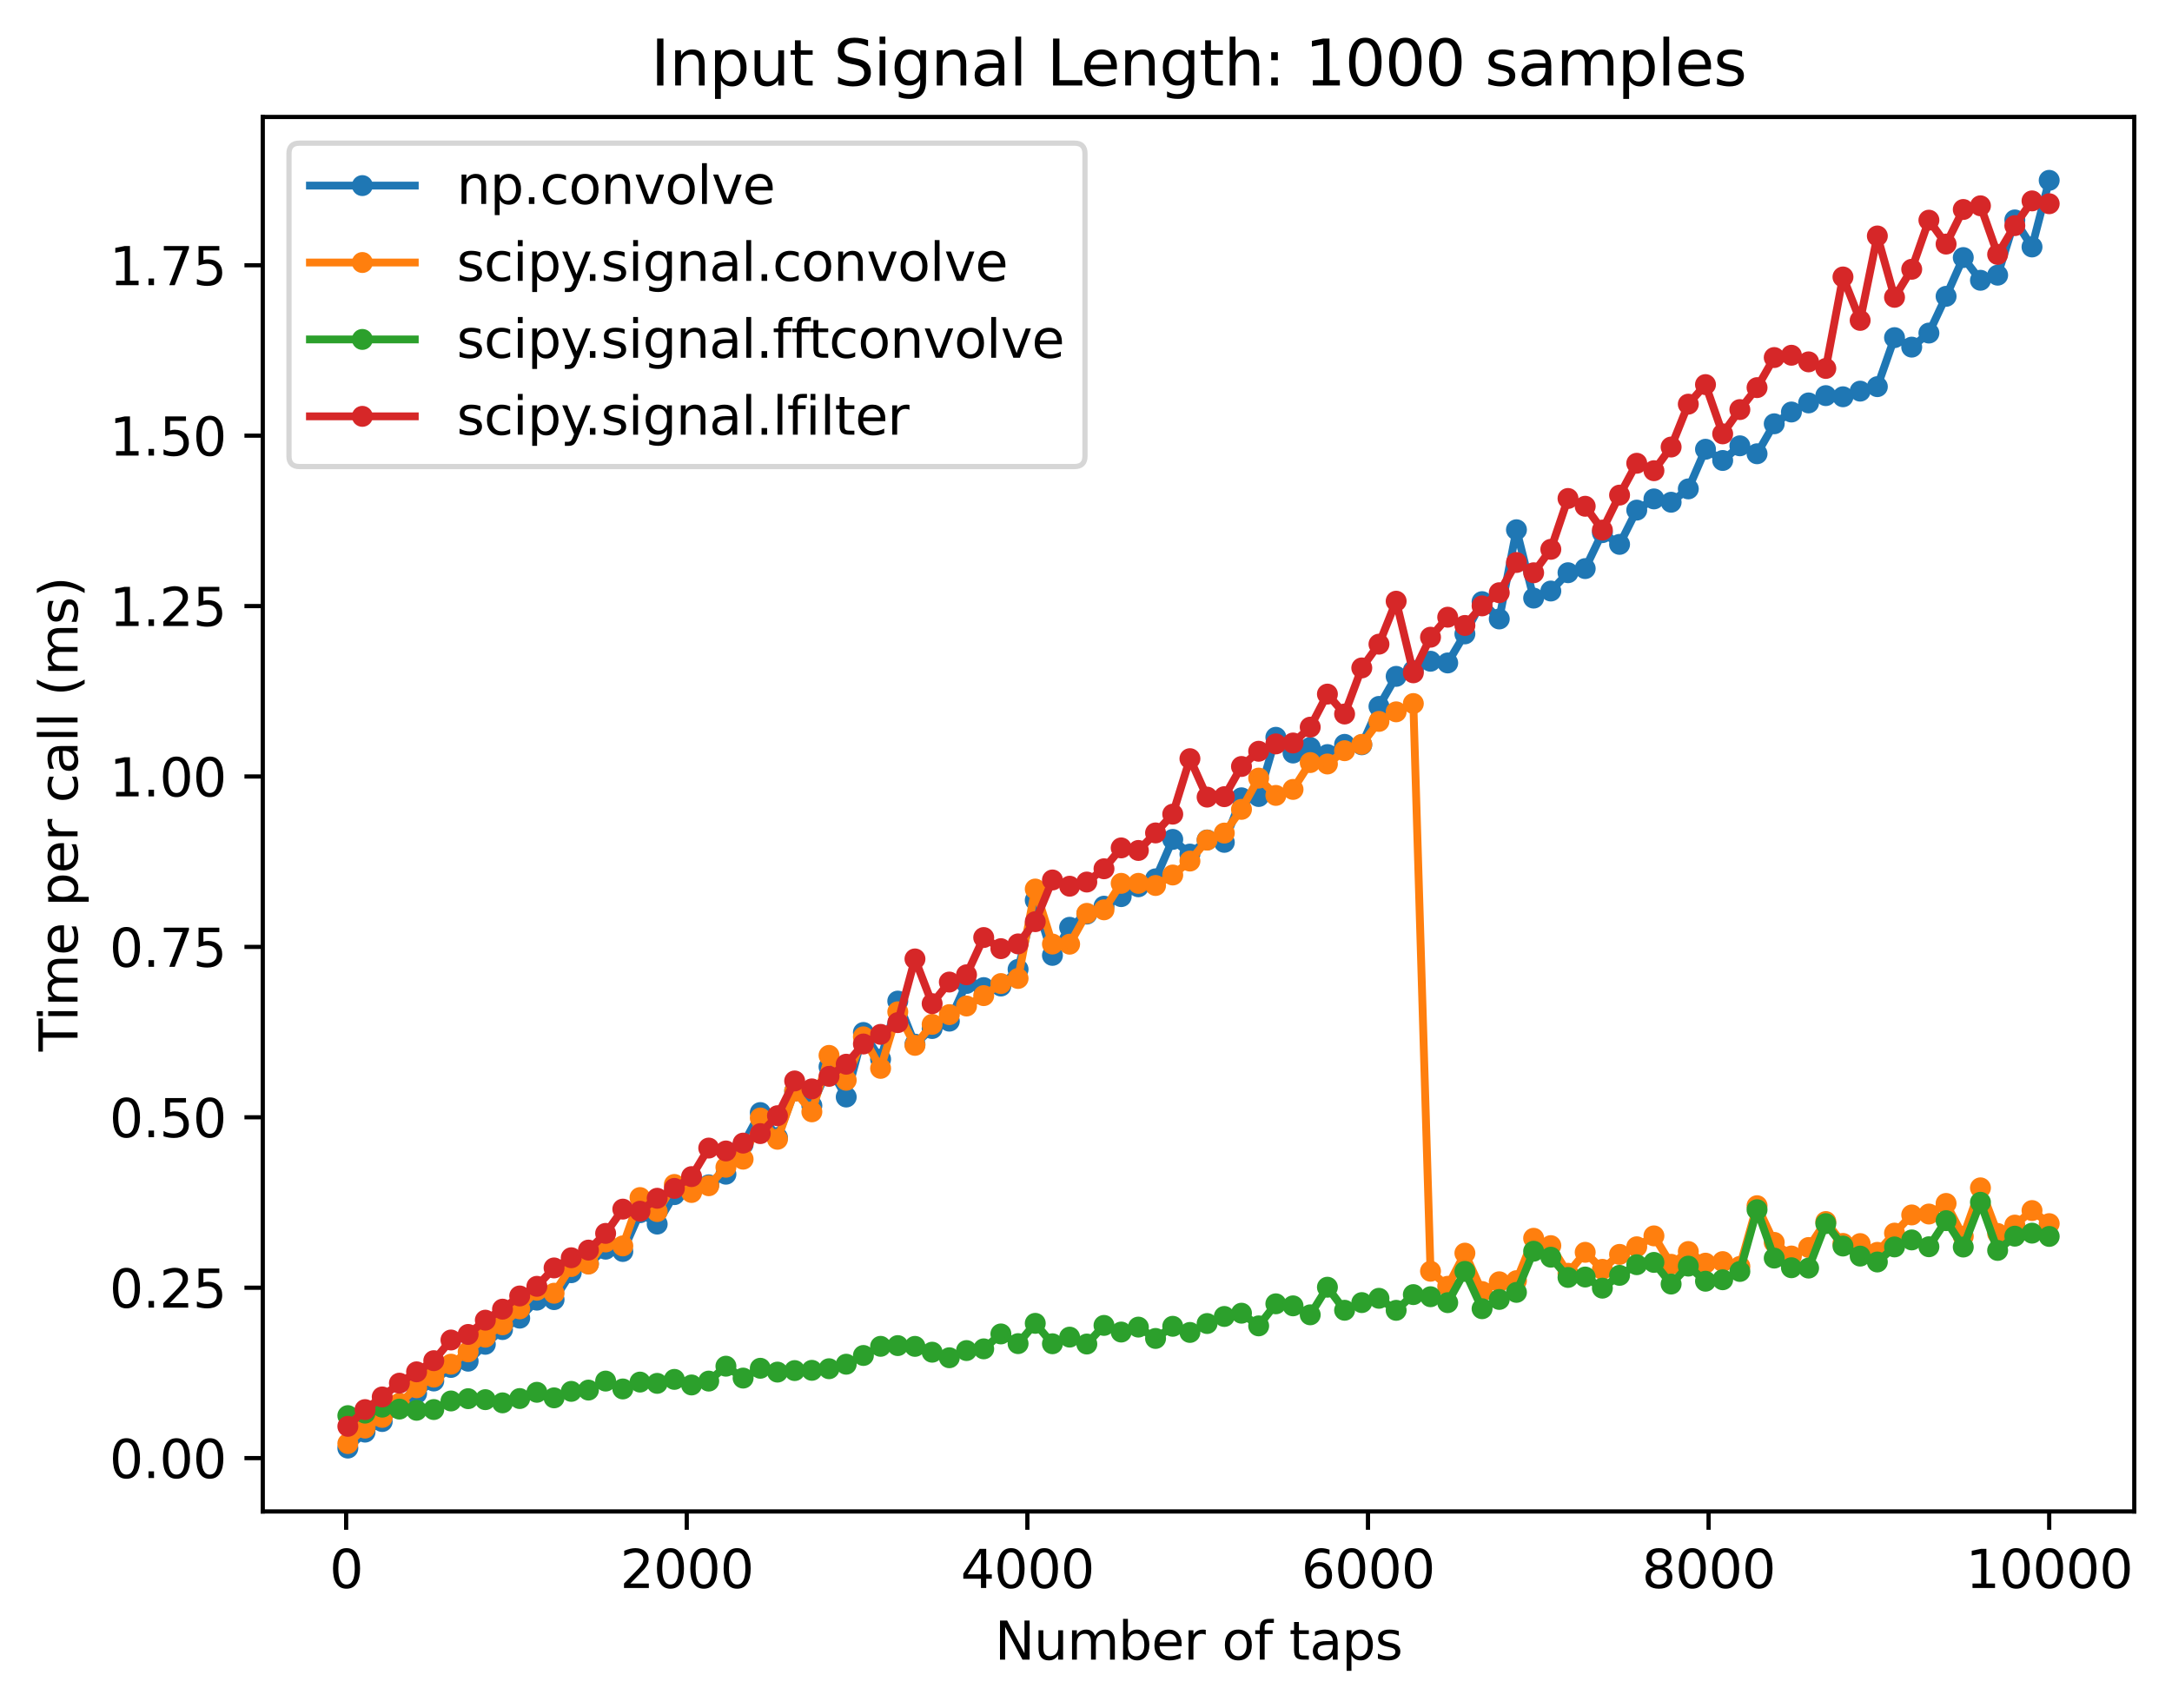 <?xml version="1.0" encoding="utf-8" standalone="no"?>
<!DOCTYPE svg PUBLIC "-//W3C//DTD SVG 1.1//EN"
  "http://www.w3.org/Graphics/SVG/1.1/DTD/svg11.dtd">
<svg xmlns:xlink="http://www.w3.org/1999/xlink" width="414.464pt" height="325.986pt" viewBox="0 0 414.464 325.986" xmlns="http://www.w3.org/2000/svg" version="1.1">
 <defs>
  <style type="text/css">*{stroke-linejoin: round; stroke-linecap: butt}</style>
 </defs>
 <g id="figure_1">
  <g id="patch_1">
   <path d="M 0 325.986 
L 414.464 325.986 
L 414.464 0 
L 0 0 
z
" style="fill: #ffffff"/>
  </g>
  <g id="axes_1">
   <g id="patch_2">
    <path d="M 50.144 288.43 
L 407.264 288.43 
L 407.264 22.318 
L 50.144 22.318 
z
" style="fill: #ffffff"/>
   </g>
   <g id="matplotlib.axis_1">
    <g id="xtick_1">
     <g id="line2d_1">
      <defs>
       <path id="mf95af94c6f" d="M 0 0 
L 0 3.5 
" style="stroke: #000000; stroke-width: 0.8"/>
      </defs>
      <g>
       <use xlink:href="#mf95af94c6f" x="66.051" y="288.43" style="stroke: #000000; stroke-width: 0.8"/>
      </g>
     </g>
     <g id="text_1">
      <!-- 0 -->
      <g transform="translate(62.87 303.029) scale(0.1 -0.1)">
       <defs>
        <path id="DejaVuSans-30" d="M 2034 4250 
Q 1547 4250 1301 3770 
Q 1056 3291 1056 2328 
Q 1056 1369 1301 889 
Q 1547 409 2034 409 
Q 2525 409 2770 889 
Q 3016 1369 3016 2328 
Q 3016 3291 2770 3770 
Q 2525 4250 2034 4250 
z
M 2034 4750 
Q 2819 4750 3233 4129 
Q 3647 3509 3647 2328 
Q 3647 1150 3233 529 
Q 2819 -91 2034 -91 
Q 1250 -91 836 529 
Q 422 1150 422 2328 
Q 422 3509 836 4129 
Q 1250 4750 2034 4750 
z
" transform="scale(0.016)"/>
       </defs>
       <use xlink:href="#DejaVuSans-30"/>
      </g>
     </g>
    </g>
    <g id="xtick_2">
     <g id="line2d_2">
      <g>
       <use xlink:href="#mf95af94c6f" x="131.047" y="288.43" style="stroke: #000000; stroke-width: 0.8"/>
      </g>
     </g>
     <g id="text_2">
      <!-- 2000 -->
      <g transform="translate(118.322 303.029) scale(0.1 -0.1)">
       <defs>
        <path id="DejaVuSans-32" d="M 1228 531 
L 3431 531 
L 3431 0 
L 469 0 
L 469 531 
Q 828 903 1448 1529 
Q 2069 2156 2228 2338 
Q 2531 2678 2651 2914 
Q 2772 3150 2772 3378 
Q 2772 3750 2511 3984 
Q 2250 4219 1831 4219 
Q 1534 4219 1204 4116 
Q 875 4013 500 3803 
L 500 4441 
Q 881 4594 1212 4672 
Q 1544 4750 1819 4750 
Q 2544 4750 2975 4387 
Q 3406 4025 3406 3419 
Q 3406 3131 3298 2873 
Q 3191 2616 2906 2266 
Q 2828 2175 2409 1742 
Q 1991 1309 1228 531 
z
" transform="scale(0.016)"/>
       </defs>
       <use xlink:href="#DejaVuSans-32"/>
       <use xlink:href="#DejaVuSans-30" x="63.623"/>
       <use xlink:href="#DejaVuSans-30" x="127.246"/>
       <use xlink:href="#DejaVuSans-30" x="190.869"/>
      </g>
     </g>
    </g>
    <g id="xtick_3">
     <g id="line2d_3">
      <g>
       <use xlink:href="#mf95af94c6f" x="196.043" y="288.43" style="stroke: #000000; stroke-width: 0.8"/>
      </g>
     </g>
     <g id="text_3">
      <!-- 4000 -->
      <g transform="translate(183.318 303.029) scale(0.1 -0.1)">
       <defs>
        <path id="DejaVuSans-34" d="M 2419 4116 
L 825 1625 
L 2419 1625 
L 2419 4116 
z
M 2253 4666 
L 3047 4666 
L 3047 1625 
L 3713 1625 
L 3713 1100 
L 3047 1100 
L 3047 0 
L 2419 0 
L 2419 1100 
L 313 1100 
L 313 1709 
L 2253 4666 
z
" transform="scale(0.016)"/>
       </defs>
       <use xlink:href="#DejaVuSans-34"/>
       <use xlink:href="#DejaVuSans-30" x="63.623"/>
       <use xlink:href="#DejaVuSans-30" x="127.246"/>
       <use xlink:href="#DejaVuSans-30" x="190.869"/>
      </g>
     </g>
    </g>
    <g id="xtick_4">
     <g id="line2d_4">
      <g>
       <use xlink:href="#mf95af94c6f" x="261.039" y="288.43" style="stroke: #000000; stroke-width: 0.8"/>
      </g>
     </g>
     <g id="text_4">
      <!-- 6000 -->
      <g transform="translate(248.314 303.029) scale(0.1 -0.1)">
       <defs>
        <path id="DejaVuSans-36" d="M 2113 2584 
Q 1688 2584 1439 2293 
Q 1191 2003 1191 1497 
Q 1191 994 1439 701 
Q 1688 409 2113 409 
Q 2538 409 2786 701 
Q 3034 994 3034 1497 
Q 3034 2003 2786 2293 
Q 2538 2584 2113 2584 
z
M 3366 4563 
L 3366 3988 
Q 3128 4100 2886 4159 
Q 2644 4219 2406 4219 
Q 1781 4219 1451 3797 
Q 1122 3375 1075 2522 
Q 1259 2794 1537 2939 
Q 1816 3084 2150 3084 
Q 2853 3084 3261 2657 
Q 3669 2231 3669 1497 
Q 3669 778 3244 343 
Q 2819 -91 2113 -91 
Q 1303 -91 875 529 
Q 447 1150 447 2328 
Q 447 3434 972 4092 
Q 1497 4750 2381 4750 
Q 2619 4750 2861 4703 
Q 3103 4656 3366 4563 
z
" transform="scale(0.016)"/>
       </defs>
       <use xlink:href="#DejaVuSans-36"/>
       <use xlink:href="#DejaVuSans-30" x="63.623"/>
       <use xlink:href="#DejaVuSans-30" x="127.246"/>
       <use xlink:href="#DejaVuSans-30" x="190.869"/>
      </g>
     </g>
    </g>
    <g id="xtick_5">
     <g id="line2d_5">
      <g>
       <use xlink:href="#mf95af94c6f" x="326.035" y="288.43" style="stroke: #000000; stroke-width: 0.8"/>
      </g>
     </g>
     <g id="text_5">
      <!-- 8000 -->
      <g transform="translate(313.31 303.029) scale(0.1 -0.1)">
       <defs>
        <path id="DejaVuSans-38" d="M 2034 2216 
Q 1584 2216 1326 1975 
Q 1069 1734 1069 1313 
Q 1069 891 1326 650 
Q 1584 409 2034 409 
Q 2484 409 2743 651 
Q 3003 894 3003 1313 
Q 3003 1734 2745 1975 
Q 2488 2216 2034 2216 
z
M 1403 2484 
Q 997 2584 770 2862 
Q 544 3141 544 3541 
Q 544 4100 942 4425 
Q 1341 4750 2034 4750 
Q 2731 4750 3128 4425 
Q 3525 4100 3525 3541 
Q 3525 3141 3298 2862 
Q 3072 2584 2669 2484 
Q 3125 2378 3379 2068 
Q 3634 1759 3634 1313 
Q 3634 634 3220 271 
Q 2806 -91 2034 -91 
Q 1263 -91 848 271 
Q 434 634 434 1313 
Q 434 1759 690 2068 
Q 947 2378 1403 2484 
z
M 1172 3481 
Q 1172 3119 1398 2916 
Q 1625 2713 2034 2713 
Q 2441 2713 2670 2916 
Q 2900 3119 2900 3481 
Q 2900 3844 2670 4047 
Q 2441 4250 2034 4250 
Q 1625 4250 1398 4047 
Q 1172 3844 1172 3481 
z
" transform="scale(0.016)"/>
       </defs>
       <use xlink:href="#DejaVuSans-38"/>
       <use xlink:href="#DejaVuSans-30" x="63.623"/>
       <use xlink:href="#DejaVuSans-30" x="127.246"/>
       <use xlink:href="#DejaVuSans-30" x="190.869"/>
      </g>
     </g>
    </g>
    <g id="xtick_6">
     <g id="line2d_6">
      <g>
       <use xlink:href="#mf95af94c6f" x="391.031" y="288.43" style="stroke: #000000; stroke-width: 0.8"/>
      </g>
     </g>
     <g id="text_6">
      <!-- 10000 -->
      <g transform="translate(375.125 303.029) scale(0.1 -0.1)">
       <defs>
        <path id="DejaVuSans-31" d="M 794 531 
L 1825 531 
L 1825 4091 
L 703 3866 
L 703 4441 
L 1819 4666 
L 2450 4666 
L 2450 531 
L 3481 531 
L 3481 0 
L 794 0 
L 794 531 
z
" transform="scale(0.016)"/>
       </defs>
       <use xlink:href="#DejaVuSans-31"/>
       <use xlink:href="#DejaVuSans-30" x="63.623"/>
       <use xlink:href="#DejaVuSans-30" x="127.246"/>
       <use xlink:href="#DejaVuSans-30" x="190.869"/>
       <use xlink:href="#DejaVuSans-30" x="254.492"/>
      </g>
     </g>
    </g>
    <g id="text_7">
     <!-- Number of taps -->
     <g transform="translate(189.817 316.707) scale(0.1 -0.1)">
      <defs>
       <path id="DejaVuSans-4e" d="M 628 4666 
L 1478 4666 
L 3547 763 
L 3547 4666 
L 4159 4666 
L 4159 0 
L 3309 0 
L 1241 3903 
L 1241 0 
L 628 0 
L 628 4666 
z
" transform="scale(0.016)"/>
       <path id="DejaVuSans-75" d="M 544 1381 
L 544 3500 
L 1119 3500 
L 1119 1403 
Q 1119 906 1312 657 
Q 1506 409 1894 409 
Q 2359 409 2629 706 
Q 2900 1003 2900 1516 
L 2900 3500 
L 3475 3500 
L 3475 0 
L 2900 0 
L 2900 538 
Q 2691 219 2414 64 
Q 2138 -91 1772 -91 
Q 1169 -91 856 284 
Q 544 659 544 1381 
z
M 1991 3584 
L 1991 3584 
z
" transform="scale(0.016)"/>
       <path id="DejaVuSans-6d" d="M 3328 2828 
Q 3544 3216 3844 3400 
Q 4144 3584 4550 3584 
Q 5097 3584 5394 3201 
Q 5691 2819 5691 2113 
L 5691 0 
L 5113 0 
L 5113 2094 
Q 5113 2597 4934 2840 
Q 4756 3084 4391 3084 
Q 3944 3084 3684 2787 
Q 3425 2491 3425 1978 
L 3425 0 
L 2847 0 
L 2847 2094 
Q 2847 2600 2669 2842 
Q 2491 3084 2119 3084 
Q 1678 3084 1418 2786 
Q 1159 2488 1159 1978 
L 1159 0 
L 581 0 
L 581 3500 
L 1159 3500 
L 1159 2956 
Q 1356 3278 1631 3431 
Q 1906 3584 2284 3584 
Q 2666 3584 2933 3390 
Q 3200 3197 3328 2828 
z
" transform="scale(0.016)"/>
       <path id="DejaVuSans-62" d="M 3116 1747 
Q 3116 2381 2855 2742 
Q 2594 3103 2138 3103 
Q 1681 3103 1420 2742 
Q 1159 2381 1159 1747 
Q 1159 1113 1420 752 
Q 1681 391 2138 391 
Q 2594 391 2855 752 
Q 3116 1113 3116 1747 
z
M 1159 2969 
Q 1341 3281 1617 3432 
Q 1894 3584 2278 3584 
Q 2916 3584 3314 3078 
Q 3713 2572 3713 1747 
Q 3713 922 3314 415 
Q 2916 -91 2278 -91 
Q 1894 -91 1617 61 
Q 1341 213 1159 525 
L 1159 0 
L 581 0 
L 581 4863 
L 1159 4863 
L 1159 2969 
z
" transform="scale(0.016)"/>
       <path id="DejaVuSans-65" d="M 3597 1894 
L 3597 1613 
L 953 1613 
Q 991 1019 1311 708 
Q 1631 397 2203 397 
Q 2534 397 2845 478 
Q 3156 559 3463 722 
L 3463 178 
Q 3153 47 2828 -22 
Q 2503 -91 2169 -91 
Q 1331 -91 842 396 
Q 353 884 353 1716 
Q 353 2575 817 3079 
Q 1281 3584 2069 3584 
Q 2775 3584 3186 3129 
Q 3597 2675 3597 1894 
z
M 3022 2063 
Q 3016 2534 2758 2815 
Q 2500 3097 2075 3097 
Q 1594 3097 1305 2825 
Q 1016 2553 972 2059 
L 3022 2063 
z
" transform="scale(0.016)"/>
       <path id="DejaVuSans-72" d="M 2631 2963 
Q 2534 3019 2420 3045 
Q 2306 3072 2169 3072 
Q 1681 3072 1420 2755 
Q 1159 2438 1159 1844 
L 1159 0 
L 581 0 
L 581 3500 
L 1159 3500 
L 1159 2956 
Q 1341 3275 1631 3429 
Q 1922 3584 2338 3584 
Q 2397 3584 2469 3576 
Q 2541 3569 2628 3553 
L 2631 2963 
z
" transform="scale(0.016)"/>
       <path id="DejaVuSans-20" transform="scale(0.016)"/>
       <path id="DejaVuSans-6f" d="M 1959 3097 
Q 1497 3097 1228 2736 
Q 959 2375 959 1747 
Q 959 1119 1226 758 
Q 1494 397 1959 397 
Q 2419 397 2687 759 
Q 2956 1122 2956 1747 
Q 2956 2369 2687 2733 
Q 2419 3097 1959 3097 
z
M 1959 3584 
Q 2709 3584 3137 3096 
Q 3566 2609 3566 1747 
Q 3566 888 3137 398 
Q 2709 -91 1959 -91 
Q 1206 -91 779 398 
Q 353 888 353 1747 
Q 353 2609 779 3096 
Q 1206 3584 1959 3584 
z
" transform="scale(0.016)"/>
       <path id="DejaVuSans-66" d="M 2375 4863 
L 2375 4384 
L 1825 4384 
Q 1516 4384 1395 4259 
Q 1275 4134 1275 3809 
L 1275 3500 
L 2222 3500 
L 2222 3053 
L 1275 3053 
L 1275 0 
L 697 0 
L 697 3053 
L 147 3053 
L 147 3500 
L 697 3500 
L 697 3744 
Q 697 4328 969 4595 
Q 1241 4863 1831 4863 
L 2375 4863 
z
" transform="scale(0.016)"/>
       <path id="DejaVuSans-74" d="M 1172 4494 
L 1172 3500 
L 2356 3500 
L 2356 3053 
L 1172 3053 
L 1172 1153 
Q 1172 725 1289 603 
Q 1406 481 1766 481 
L 2356 481 
L 2356 0 
L 1766 0 
Q 1100 0 847 248 
Q 594 497 594 1153 
L 594 3053 
L 172 3053 
L 172 3500 
L 594 3500 
L 594 4494 
L 1172 4494 
z
" transform="scale(0.016)"/>
       <path id="DejaVuSans-61" d="M 2194 1759 
Q 1497 1759 1228 1600 
Q 959 1441 959 1056 
Q 959 750 1161 570 
Q 1363 391 1709 391 
Q 2188 391 2477 730 
Q 2766 1069 2766 1631 
L 2766 1759 
L 2194 1759 
z
M 3341 1997 
L 3341 0 
L 2766 0 
L 2766 531 
Q 2569 213 2275 61 
Q 1981 -91 1556 -91 
Q 1019 -91 701 211 
Q 384 513 384 1019 
Q 384 1609 779 1909 
Q 1175 2209 1959 2209 
L 2766 2209 
L 2766 2266 
Q 2766 2663 2505 2880 
Q 2244 3097 1772 3097 
Q 1472 3097 1187 3025 
Q 903 2953 641 2809 
L 641 3341 
Q 956 3463 1253 3523 
Q 1550 3584 1831 3584 
Q 2591 3584 2966 3190 
Q 3341 2797 3341 1997 
z
" transform="scale(0.016)"/>
       <path id="DejaVuSans-70" d="M 1159 525 
L 1159 -1331 
L 581 -1331 
L 581 3500 
L 1159 3500 
L 1159 2969 
Q 1341 3281 1617 3432 
Q 1894 3584 2278 3584 
Q 2916 3584 3314 3078 
Q 3713 2572 3713 1747 
Q 3713 922 3314 415 
Q 2916 -91 2278 -91 
Q 1894 -91 1617 61 
Q 1341 213 1159 525 
z
M 3116 1747 
Q 3116 2381 2855 2742 
Q 2594 3103 2138 3103 
Q 1681 3103 1420 2742 
Q 1159 2381 1159 1747 
Q 1159 1113 1420 752 
Q 1681 391 2138 391 
Q 2594 391 2855 752 
Q 3116 1113 3116 1747 
z
" transform="scale(0.016)"/>
       <path id="DejaVuSans-73" d="M 2834 3397 
L 2834 2853 
Q 2591 2978 2328 3040 
Q 2066 3103 1784 3103 
Q 1356 3103 1142 2972 
Q 928 2841 928 2578 
Q 928 2378 1081 2264 
Q 1234 2150 1697 2047 
L 1894 2003 
Q 2506 1872 2764 1633 
Q 3022 1394 3022 966 
Q 3022 478 2636 193 
Q 2250 -91 1575 -91 
Q 1294 -91 989 -36 
Q 684 19 347 128 
L 347 722 
Q 666 556 975 473 
Q 1284 391 1588 391 
Q 1994 391 2212 530 
Q 2431 669 2431 922 
Q 2431 1156 2273 1281 
Q 2116 1406 1581 1522 
L 1381 1569 
Q 847 1681 609 1914 
Q 372 2147 372 2553 
Q 372 3047 722 3315 
Q 1072 3584 1716 3584 
Q 2034 3584 2315 3537 
Q 2597 3491 2834 3397 
z
" transform="scale(0.016)"/>
      </defs>
      <use xlink:href="#DejaVuSans-4e"/>
      <use xlink:href="#DejaVuSans-75" x="74.805"/>
      <use xlink:href="#DejaVuSans-6d" x="138.184"/>
      <use xlink:href="#DejaVuSans-62" x="235.596"/>
      <use xlink:href="#DejaVuSans-65" x="299.072"/>
      <use xlink:href="#DejaVuSans-72" x="360.596"/>
      <use xlink:href="#DejaVuSans-20" x="401.709"/>
      <use xlink:href="#DejaVuSans-6f" x="433.496"/>
      <use xlink:href="#DejaVuSans-66" x="494.678"/>
      <use xlink:href="#DejaVuSans-20" x="529.883"/>
      <use xlink:href="#DejaVuSans-74" x="561.67"/>
      <use xlink:href="#DejaVuSans-61" x="600.879"/>
      <use xlink:href="#DejaVuSans-70" x="662.158"/>
      <use xlink:href="#DejaVuSans-73" x="725.635"/>
     </g>
    </g>
   </g>
   <g id="matplotlib.axis_2">
    <g id="ytick_1">
     <g id="line2d_7">
      <defs>
       <path id="mfa3cacaa82" d="M 0 0 
L -3.5 0 
" style="stroke: #000000; stroke-width: 0.8"/>
      </defs>
      <g>
       <use xlink:href="#mfa3cacaa82" x="50.144" y="278.25" style="stroke: #000000; stroke-width: 0.8"/>
      </g>
     </g>
     <g id="text_8">
      <!-- 0.00 -->
      <g transform="translate(20.878 282.05) scale(0.1 -0.1)">
       <defs>
        <path id="DejaVuSans-2e" d="M 684 794 
L 1344 794 
L 1344 0 
L 684 0 
L 684 794 
z
" transform="scale(0.016)"/>
       </defs>
       <use xlink:href="#DejaVuSans-30"/>
       <use xlink:href="#DejaVuSans-2e" x="63.623"/>
       <use xlink:href="#DejaVuSans-30" x="95.41"/>
       <use xlink:href="#DejaVuSans-30" x="159.033"/>
      </g>
     </g>
    </g>
    <g id="ytick_2">
     <g id="line2d_8">
      <g>
       <use xlink:href="#mfa3cacaa82" x="50.144" y="245.732" style="stroke: #000000; stroke-width: 0.8"/>
      </g>
     </g>
     <g id="text_9">
      <!-- 0.25 -->
      <g transform="translate(20.878 249.531) scale(0.1 -0.1)">
       <defs>
        <path id="DejaVuSans-35" d="M 691 4666 
L 3169 4666 
L 3169 4134 
L 1269 4134 
L 1269 2991 
Q 1406 3038 1543 3061 
Q 1681 3084 1819 3084 
Q 2600 3084 3056 2656 
Q 3513 2228 3513 1497 
Q 3513 744 3044 326 
Q 2575 -91 1722 -91 
Q 1428 -91 1123 -41 
Q 819 9 494 109 
L 494 744 
Q 775 591 1075 516 
Q 1375 441 1709 441 
Q 2250 441 2565 725 
Q 2881 1009 2881 1497 
Q 2881 1984 2565 2268 
Q 2250 2553 1709 2553 
Q 1456 2553 1204 2497 
Q 953 2441 691 2322 
L 691 4666 
z
" transform="scale(0.016)"/>
       </defs>
       <use xlink:href="#DejaVuSans-30"/>
       <use xlink:href="#DejaVuSans-2e" x="63.623"/>
       <use xlink:href="#DejaVuSans-32" x="95.41"/>
       <use xlink:href="#DejaVuSans-35" x="159.033"/>
      </g>
     </g>
    </g>
    <g id="ytick_3">
     <g id="line2d_9">
      <g>
       <use xlink:href="#mfa3cacaa82" x="50.144" y="213.213" style="stroke: #000000; stroke-width: 0.8"/>
      </g>
     </g>
     <g id="text_10">
      <!-- 0.50 -->
      <g transform="translate(20.878 217.012) scale(0.1 -0.1)">
       <use xlink:href="#DejaVuSans-30"/>
       <use xlink:href="#DejaVuSans-2e" x="63.623"/>
       <use xlink:href="#DejaVuSans-35" x="95.41"/>
       <use xlink:href="#DejaVuSans-30" x="159.033"/>
      </g>
     </g>
    </g>
    <g id="ytick_4">
     <g id="line2d_10">
      <g>
       <use xlink:href="#mfa3cacaa82" x="50.144" y="180.694" style="stroke: #000000; stroke-width: 0.8"/>
      </g>
     </g>
     <g id="text_11">
      <!-- 0.75 -->
      <g transform="translate(20.878 184.493) scale(0.1 -0.1)">
       <defs>
        <path id="DejaVuSans-37" d="M 525 4666 
L 3525 4666 
L 3525 4397 
L 1831 0 
L 1172 0 
L 2766 4134 
L 525 4134 
L 525 4666 
z
" transform="scale(0.016)"/>
       </defs>
       <use xlink:href="#DejaVuSans-30"/>
       <use xlink:href="#DejaVuSans-2e" x="63.623"/>
       <use xlink:href="#DejaVuSans-37" x="95.41"/>
       <use xlink:href="#DejaVuSans-35" x="159.033"/>
      </g>
     </g>
    </g>
    <g id="ytick_5">
     <g id="line2d_11">
      <g>
       <use xlink:href="#mfa3cacaa82" x="50.144" y="148.175" style="stroke: #000000; stroke-width: 0.8"/>
      </g>
     </g>
     <g id="text_12">
      <!-- 1.00 -->
      <g transform="translate(20.878 151.974) scale(0.1 -0.1)">
       <use xlink:href="#DejaVuSans-31"/>
       <use xlink:href="#DejaVuSans-2e" x="63.623"/>
       <use xlink:href="#DejaVuSans-30" x="95.41"/>
       <use xlink:href="#DejaVuSans-30" x="159.033"/>
      </g>
     </g>
    </g>
    <g id="ytick_6">
     <g id="line2d_12">
      <g>
       <use xlink:href="#mfa3cacaa82" x="50.144" y="115.656" style="stroke: #000000; stroke-width: 0.8"/>
      </g>
     </g>
     <g id="text_13">
      <!-- 1.25 -->
      <g transform="translate(20.878 119.456) scale(0.1 -0.1)">
       <use xlink:href="#DejaVuSans-31"/>
       <use xlink:href="#DejaVuSans-2e" x="63.623"/>
       <use xlink:href="#DejaVuSans-32" x="95.41"/>
       <use xlink:href="#DejaVuSans-35" x="159.033"/>
      </g>
     </g>
    </g>
    <g id="ytick_7">
     <g id="line2d_13">
      <g>
       <use xlink:href="#mfa3cacaa82" x="50.144" y="83.138" style="stroke: #000000; stroke-width: 0.8"/>
      </g>
     </g>
     <g id="text_14">
      <!-- 1.50 -->
      <g transform="translate(20.878 86.937) scale(0.1 -0.1)">
       <use xlink:href="#DejaVuSans-31"/>
       <use xlink:href="#DejaVuSans-2e" x="63.623"/>
       <use xlink:href="#DejaVuSans-35" x="95.41"/>
       <use xlink:href="#DejaVuSans-30" x="159.033"/>
      </g>
     </g>
    </g>
    <g id="ytick_8">
     <g id="line2d_14">
      <g>
       <use xlink:href="#mfa3cacaa82" x="50.144" y="50.619" style="stroke: #000000; stroke-width: 0.8"/>
      </g>
     </g>
     <g id="text_15">
      <!-- 1.75 -->
      <g transform="translate(20.878 54.418) scale(0.1 -0.1)">
       <use xlink:href="#DejaVuSans-31"/>
       <use xlink:href="#DejaVuSans-2e" x="63.623"/>
       <use xlink:href="#DejaVuSans-37" x="95.41"/>
       <use xlink:href="#DejaVuSans-35" x="159.033"/>
      </g>
     </g>
    </g>
    <g id="text_16">
     <!-- Time per call (ms) -->
     <g transform="translate(14.798 200.649) rotate(-90) scale(0.1 -0.1)">
      <defs>
       <path id="DejaVuSans-54" d="M -19 4666 
L 3928 4666 
L 3928 4134 
L 2272 4134 
L 2272 0 
L 1638 0 
L 1638 4134 
L -19 4134 
L -19 4666 
z
" transform="scale(0.016)"/>
       <path id="DejaVuSans-69" d="M 603 3500 
L 1178 3500 
L 1178 0 
L 603 0 
L 603 3500 
z
M 603 4863 
L 1178 4863 
L 1178 4134 
L 603 4134 
L 603 4863 
z
" transform="scale(0.016)"/>
       <path id="DejaVuSans-63" d="M 3122 3366 
L 3122 2828 
Q 2878 2963 2633 3030 
Q 2388 3097 2138 3097 
Q 1578 3097 1268 2742 
Q 959 2388 959 1747 
Q 959 1106 1268 751 
Q 1578 397 2138 397 
Q 2388 397 2633 464 
Q 2878 531 3122 666 
L 3122 134 
Q 2881 22 2623 -34 
Q 2366 -91 2075 -91 
Q 1284 -91 818 406 
Q 353 903 353 1747 
Q 353 2603 823 3093 
Q 1294 3584 2113 3584 
Q 2378 3584 2631 3529 
Q 2884 3475 3122 3366 
z
" transform="scale(0.016)"/>
       <path id="DejaVuSans-6c" d="M 603 4863 
L 1178 4863 
L 1178 0 
L 603 0 
L 603 4863 
z
" transform="scale(0.016)"/>
       <path id="DejaVuSans-28" d="M 1984 4856 
Q 1566 4138 1362 3434 
Q 1159 2731 1159 2009 
Q 1159 1288 1364 580 
Q 1569 -128 1984 -844 
L 1484 -844 
Q 1016 -109 783 600 
Q 550 1309 550 2009 
Q 550 2706 781 3412 
Q 1013 4119 1484 4856 
L 1984 4856 
z
" transform="scale(0.016)"/>
       <path id="DejaVuSans-29" d="M 513 4856 
L 1013 4856 
Q 1481 4119 1714 3412 
Q 1947 2706 1947 2009 
Q 1947 1309 1714 600 
Q 1481 -109 1013 -844 
L 513 -844 
Q 928 -128 1133 580 
Q 1338 1288 1338 2009 
Q 1338 2731 1133 3434 
Q 928 4138 513 4856 
z
" transform="scale(0.016)"/>
      </defs>
      <use xlink:href="#DejaVuSans-54"/>
      <use xlink:href="#DejaVuSans-69" x="57.959"/>
      <use xlink:href="#DejaVuSans-6d" x="85.742"/>
      <use xlink:href="#DejaVuSans-65" x="183.154"/>
      <use xlink:href="#DejaVuSans-20" x="244.678"/>
      <use xlink:href="#DejaVuSans-70" x="276.465"/>
      <use xlink:href="#DejaVuSans-65" x="339.941"/>
      <use xlink:href="#DejaVuSans-72" x="401.465"/>
      <use xlink:href="#DejaVuSans-20" x="442.578"/>
      <use xlink:href="#DejaVuSans-63" x="474.365"/>
      <use xlink:href="#DejaVuSans-61" x="529.346"/>
      <use xlink:href="#DejaVuSans-6c" x="590.625"/>
      <use xlink:href="#DejaVuSans-6c" x="618.408"/>
      <use xlink:href="#DejaVuSans-20" x="646.191"/>
      <use xlink:href="#DejaVuSans-28" x="677.979"/>
      <use xlink:href="#DejaVuSans-6d" x="716.992"/>
      <use xlink:href="#DejaVuSans-73" x="814.404"/>
      <use xlink:href="#DejaVuSans-29" x="866.504"/>
     </g>
    </g>
   </g>
   <g id="line2d_15">
    <path d="M 66.376 276.334 
L 69.656 273.287 
L 72.935 271.266 
L 76.214 268.599 
L 79.494 265.923 
L 82.773 263.53 
L 86.053 260.949 
L 89.332 259.753 
L 92.611 256.529 
L 95.891 253.717 
L 99.17 251.541 
L 102.449 248.105 
L 105.729 248.008 
L 109.008 242.87 
L 112.287 241.153 
L 115.567 238.377 
L 118.846 238.818 
L 122.125 231.421 
L 125.405 233.59 
L 128.684 227.97 
L 131.963 227.311 
L 135.243 226.096 
L 138.522 224.071 
L 141.801 218.388 
L 145.081 212.309 
L 148.36 217.066 
L 151.639 208.214 
L 154.919 210.996 
L 158.198 203.562 
L 161.477 209.343 
L 164.757 197.026 
L 168.036 202.123 
L 171.315 191.038 
L 174.595 199.254 
L 177.874 196.272 
L 181.153 194.864 
L 184.433 187.673 
L 187.712 188.461 
L 190.991 188.16 
L 194.271 184.979 
L 197.55 171.788 
L 200.829 182.314 
L 204.109 176.956 
L 207.388 174.432 
L 210.667 172.924 
L 213.947 171.101 
L 217.226 169.223 
L 220.505 167.706 
L 223.785 160.181 
L 227.064 162.984 
L 230.343 160.283 
L 233.623 160.744 
L 236.902 152.241 
L 240.181 151.997 
L 243.461 140.698 
L 246.74 143.697 
L 250.019 142.639 
L 253.299 143.993 
L 256.578 142.045 
L 259.857 142.127 
L 263.137 134.804 
L 266.416 129.07 
L 269.695 127.95 
L 272.975 126.185 
L 276.254 126.509 
L 279.534 120.964 
L 282.813 114.811 
L 286.092 118.116 
L 289.372 101.09 
L 292.651 114.134 
L 295.93 112.784 
L 299.21 109.291 
L 302.489 108.502 
L 305.768 101.645 
L 309.048 103.882 
L 312.327 97.346 
L 315.606 95.209 
L 318.886 95.841 
L 322.165 93.295 
L 325.444 85.732 
L 328.724 87.872 
L 332.003 85.074 
L 335.282 86.591 
L 338.562 80.87 
L 341.841 78.623 
L 345.12 76.889 
L 348.4 75.497 
L 351.679 75.716 
L 354.958 74.641 
L 358.238 73.785 
L 361.517 64.431 
L 364.796 66.244 
L 368.076 63.557 
L 371.355 56.547 
L 374.634 49.149 
L 377.914 53.485 
L 381.193 52.511 
L 384.472 41.967 
L 387.752 47.128 
L 391.031 34.414 
" clip-path="url(#p6c40fa97bb)" style="fill: none; stroke: #1f77b4; stroke-width: 1.5; stroke-linecap: square"/>
    <defs>
     <path id="m97ca4f289f" d="M 0 1.5 
C 0.398 1.5 0.779 1.342 1.061 1.061 
C 1.342 0.779 1.5 0.398 1.5 0 
C 1.5 -0.398 1.342 -0.779 1.061 -1.061 
C 0.779 -1.342 0.398 -1.5 0 -1.5 
C -0.398 -1.5 -0.779 -1.342 -1.061 -1.061 
C -1.342 -0.779 -1.5 -0.398 -1.5 0 
C -1.5 0.398 -1.342 0.779 -1.061 1.061 
C -0.779 1.342 -0.398 1.5 0 1.5 
z
" style="stroke: #1f77b4"/>
    </defs>
    <g clip-path="url(#p6c40fa97bb)">
     <use xlink:href="#m97ca4f289f" x="66.376" y="276.334" style="fill: #1f77b4; stroke: #1f77b4"/>
     <use xlink:href="#m97ca4f289f" x="69.656" y="273.287" style="fill: #1f77b4; stroke: #1f77b4"/>
     <use xlink:href="#m97ca4f289f" x="72.935" y="271.266" style="fill: #1f77b4; stroke: #1f77b4"/>
     <use xlink:href="#m97ca4f289f" x="76.214" y="268.599" style="fill: #1f77b4; stroke: #1f77b4"/>
     <use xlink:href="#m97ca4f289f" x="79.494" y="265.923" style="fill: #1f77b4; stroke: #1f77b4"/>
     <use xlink:href="#m97ca4f289f" x="82.773" y="263.53" style="fill: #1f77b4; stroke: #1f77b4"/>
     <use xlink:href="#m97ca4f289f" x="86.053" y="260.949" style="fill: #1f77b4; stroke: #1f77b4"/>
     <use xlink:href="#m97ca4f289f" x="89.332" y="259.753" style="fill: #1f77b4; stroke: #1f77b4"/>
     <use xlink:href="#m97ca4f289f" x="92.611" y="256.529" style="fill: #1f77b4; stroke: #1f77b4"/>
     <use xlink:href="#m97ca4f289f" x="95.891" y="253.717" style="fill: #1f77b4; stroke: #1f77b4"/>
     <use xlink:href="#m97ca4f289f" x="99.17" y="251.541" style="fill: #1f77b4; stroke: #1f77b4"/>
     <use xlink:href="#m97ca4f289f" x="102.449" y="248.105" style="fill: #1f77b4; stroke: #1f77b4"/>
     <use xlink:href="#m97ca4f289f" x="105.729" y="248.008" style="fill: #1f77b4; stroke: #1f77b4"/>
     <use xlink:href="#m97ca4f289f" x="109.008" y="242.87" style="fill: #1f77b4; stroke: #1f77b4"/>
     <use xlink:href="#m97ca4f289f" x="112.287" y="241.153" style="fill: #1f77b4; stroke: #1f77b4"/>
     <use xlink:href="#m97ca4f289f" x="115.567" y="238.377" style="fill: #1f77b4; stroke: #1f77b4"/>
     <use xlink:href="#m97ca4f289f" x="118.846" y="238.818" style="fill: #1f77b4; stroke: #1f77b4"/>
     <use xlink:href="#m97ca4f289f" x="122.125" y="231.421" style="fill: #1f77b4; stroke: #1f77b4"/>
     <use xlink:href="#m97ca4f289f" x="125.405" y="233.59" style="fill: #1f77b4; stroke: #1f77b4"/>
     <use xlink:href="#m97ca4f289f" x="128.684" y="227.97" style="fill: #1f77b4; stroke: #1f77b4"/>
     <use xlink:href="#m97ca4f289f" x="131.963" y="227.311" style="fill: #1f77b4; stroke: #1f77b4"/>
     <use xlink:href="#m97ca4f289f" x="135.243" y="226.096" style="fill: #1f77b4; stroke: #1f77b4"/>
     <use xlink:href="#m97ca4f289f" x="138.522" y="224.071" style="fill: #1f77b4; stroke: #1f77b4"/>
     <use xlink:href="#m97ca4f289f" x="141.801" y="218.388" style="fill: #1f77b4; stroke: #1f77b4"/>
     <use xlink:href="#m97ca4f289f" x="145.081" y="212.309" style="fill: #1f77b4; stroke: #1f77b4"/>
     <use xlink:href="#m97ca4f289f" x="148.36" y="217.066" style="fill: #1f77b4; stroke: #1f77b4"/>
     <use xlink:href="#m97ca4f289f" x="151.639" y="208.214" style="fill: #1f77b4; stroke: #1f77b4"/>
     <use xlink:href="#m97ca4f289f" x="154.919" y="210.996" style="fill: #1f77b4; stroke: #1f77b4"/>
     <use xlink:href="#m97ca4f289f" x="158.198" y="203.562" style="fill: #1f77b4; stroke: #1f77b4"/>
     <use xlink:href="#m97ca4f289f" x="161.477" y="209.343" style="fill: #1f77b4; stroke: #1f77b4"/>
     <use xlink:href="#m97ca4f289f" x="164.757" y="197.026" style="fill: #1f77b4; stroke: #1f77b4"/>
     <use xlink:href="#m97ca4f289f" x="168.036" y="202.123" style="fill: #1f77b4; stroke: #1f77b4"/>
     <use xlink:href="#m97ca4f289f" x="171.315" y="191.038" style="fill: #1f77b4; stroke: #1f77b4"/>
     <use xlink:href="#m97ca4f289f" x="174.595" y="199.254" style="fill: #1f77b4; stroke: #1f77b4"/>
     <use xlink:href="#m97ca4f289f" x="177.874" y="196.272" style="fill: #1f77b4; stroke: #1f77b4"/>
     <use xlink:href="#m97ca4f289f" x="181.153" y="194.864" style="fill: #1f77b4; stroke: #1f77b4"/>
     <use xlink:href="#m97ca4f289f" x="184.433" y="187.673" style="fill: #1f77b4; stroke: #1f77b4"/>
     <use xlink:href="#m97ca4f289f" x="187.712" y="188.461" style="fill: #1f77b4; stroke: #1f77b4"/>
     <use xlink:href="#m97ca4f289f" x="190.991" y="188.16" style="fill: #1f77b4; stroke: #1f77b4"/>
     <use xlink:href="#m97ca4f289f" x="194.271" y="184.979" style="fill: #1f77b4; stroke: #1f77b4"/>
     <use xlink:href="#m97ca4f289f" x="197.55" y="171.788" style="fill: #1f77b4; stroke: #1f77b4"/>
     <use xlink:href="#m97ca4f289f" x="200.829" y="182.314" style="fill: #1f77b4; stroke: #1f77b4"/>
     <use xlink:href="#m97ca4f289f" x="204.109" y="176.956" style="fill: #1f77b4; stroke: #1f77b4"/>
     <use xlink:href="#m97ca4f289f" x="207.388" y="174.432" style="fill: #1f77b4; stroke: #1f77b4"/>
     <use xlink:href="#m97ca4f289f" x="210.667" y="172.924" style="fill: #1f77b4; stroke: #1f77b4"/>
     <use xlink:href="#m97ca4f289f" x="213.947" y="171.101" style="fill: #1f77b4; stroke: #1f77b4"/>
     <use xlink:href="#m97ca4f289f" x="217.226" y="169.223" style="fill: #1f77b4; stroke: #1f77b4"/>
     <use xlink:href="#m97ca4f289f" x="220.505" y="167.706" style="fill: #1f77b4; stroke: #1f77b4"/>
     <use xlink:href="#m97ca4f289f" x="223.785" y="160.181" style="fill: #1f77b4; stroke: #1f77b4"/>
     <use xlink:href="#m97ca4f289f" x="227.064" y="162.984" style="fill: #1f77b4; stroke: #1f77b4"/>
     <use xlink:href="#m97ca4f289f" x="230.343" y="160.283" style="fill: #1f77b4; stroke: #1f77b4"/>
     <use xlink:href="#m97ca4f289f" x="233.623" y="160.744" style="fill: #1f77b4; stroke: #1f77b4"/>
     <use xlink:href="#m97ca4f289f" x="236.902" y="152.241" style="fill: #1f77b4; stroke: #1f77b4"/>
     <use xlink:href="#m97ca4f289f" x="240.181" y="151.997" style="fill: #1f77b4; stroke: #1f77b4"/>
     <use xlink:href="#m97ca4f289f" x="243.461" y="140.698" style="fill: #1f77b4; stroke: #1f77b4"/>
     <use xlink:href="#m97ca4f289f" x="246.74" y="143.697" style="fill: #1f77b4; stroke: #1f77b4"/>
     <use xlink:href="#m97ca4f289f" x="250.019" y="142.639" style="fill: #1f77b4; stroke: #1f77b4"/>
     <use xlink:href="#m97ca4f289f" x="253.299" y="143.993" style="fill: #1f77b4; stroke: #1f77b4"/>
     <use xlink:href="#m97ca4f289f" x="256.578" y="142.045" style="fill: #1f77b4; stroke: #1f77b4"/>
     <use xlink:href="#m97ca4f289f" x="259.857" y="142.127" style="fill: #1f77b4; stroke: #1f77b4"/>
     <use xlink:href="#m97ca4f289f" x="263.137" y="134.804" style="fill: #1f77b4; stroke: #1f77b4"/>
     <use xlink:href="#m97ca4f289f" x="266.416" y="129.07" style="fill: #1f77b4; stroke: #1f77b4"/>
     <use xlink:href="#m97ca4f289f" x="269.695" y="127.95" style="fill: #1f77b4; stroke: #1f77b4"/>
     <use xlink:href="#m97ca4f289f" x="272.975" y="126.185" style="fill: #1f77b4; stroke: #1f77b4"/>
     <use xlink:href="#m97ca4f289f" x="276.254" y="126.509" style="fill: #1f77b4; stroke: #1f77b4"/>
     <use xlink:href="#m97ca4f289f" x="279.534" y="120.964" style="fill: #1f77b4; stroke: #1f77b4"/>
     <use xlink:href="#m97ca4f289f" x="282.813" y="114.811" style="fill: #1f77b4; stroke: #1f77b4"/>
     <use xlink:href="#m97ca4f289f" x="286.092" y="118.116" style="fill: #1f77b4; stroke: #1f77b4"/>
     <use xlink:href="#m97ca4f289f" x="289.372" y="101.09" style="fill: #1f77b4; stroke: #1f77b4"/>
     <use xlink:href="#m97ca4f289f" x="292.651" y="114.134" style="fill: #1f77b4; stroke: #1f77b4"/>
     <use xlink:href="#m97ca4f289f" x="295.93" y="112.784" style="fill: #1f77b4; stroke: #1f77b4"/>
     <use xlink:href="#m97ca4f289f" x="299.21" y="109.291" style="fill: #1f77b4; stroke: #1f77b4"/>
     <use xlink:href="#m97ca4f289f" x="302.489" y="108.502" style="fill: #1f77b4; stroke: #1f77b4"/>
     <use xlink:href="#m97ca4f289f" x="305.768" y="101.645" style="fill: #1f77b4; stroke: #1f77b4"/>
     <use xlink:href="#m97ca4f289f" x="309.048" y="103.882" style="fill: #1f77b4; stroke: #1f77b4"/>
     <use xlink:href="#m97ca4f289f" x="312.327" y="97.346" style="fill: #1f77b4; stroke: #1f77b4"/>
     <use xlink:href="#m97ca4f289f" x="315.606" y="95.209" style="fill: #1f77b4; stroke: #1f77b4"/>
     <use xlink:href="#m97ca4f289f" x="318.886" y="95.841" style="fill: #1f77b4; stroke: #1f77b4"/>
     <use xlink:href="#m97ca4f289f" x="322.165" y="93.295" style="fill: #1f77b4; stroke: #1f77b4"/>
     <use xlink:href="#m97ca4f289f" x="325.444" y="85.732" style="fill: #1f77b4; stroke: #1f77b4"/>
     <use xlink:href="#m97ca4f289f" x="328.724" y="87.872" style="fill: #1f77b4; stroke: #1f77b4"/>
     <use xlink:href="#m97ca4f289f" x="332.003" y="85.074" style="fill: #1f77b4; stroke: #1f77b4"/>
     <use xlink:href="#m97ca4f289f" x="335.282" y="86.591" style="fill: #1f77b4; stroke: #1f77b4"/>
     <use xlink:href="#m97ca4f289f" x="338.562" y="80.87" style="fill: #1f77b4; stroke: #1f77b4"/>
     <use xlink:href="#m97ca4f289f" x="341.841" y="78.623" style="fill: #1f77b4; stroke: #1f77b4"/>
     <use xlink:href="#m97ca4f289f" x="345.12" y="76.889" style="fill: #1f77b4; stroke: #1f77b4"/>
     <use xlink:href="#m97ca4f289f" x="348.4" y="75.497" style="fill: #1f77b4; stroke: #1f77b4"/>
     <use xlink:href="#m97ca4f289f" x="351.679" y="75.716" style="fill: #1f77b4; stroke: #1f77b4"/>
     <use xlink:href="#m97ca4f289f" x="354.958" y="74.641" style="fill: #1f77b4; stroke: #1f77b4"/>
     <use xlink:href="#m97ca4f289f" x="358.238" y="73.785" style="fill: #1f77b4; stroke: #1f77b4"/>
     <use xlink:href="#m97ca4f289f" x="361.517" y="64.431" style="fill: #1f77b4; stroke: #1f77b4"/>
     <use xlink:href="#m97ca4f289f" x="364.796" y="66.244" style="fill: #1f77b4; stroke: #1f77b4"/>
     <use xlink:href="#m97ca4f289f" x="368.076" y="63.557" style="fill: #1f77b4; stroke: #1f77b4"/>
     <use xlink:href="#m97ca4f289f" x="371.355" y="56.547" style="fill: #1f77b4; stroke: #1f77b4"/>
     <use xlink:href="#m97ca4f289f" x="374.634" y="49.149" style="fill: #1f77b4; stroke: #1f77b4"/>
     <use xlink:href="#m97ca4f289f" x="377.914" y="53.485" style="fill: #1f77b4; stroke: #1f77b4"/>
     <use xlink:href="#m97ca4f289f" x="381.193" y="52.511" style="fill: #1f77b4; stroke: #1f77b4"/>
     <use xlink:href="#m97ca4f289f" x="384.472" y="41.967" style="fill: #1f77b4; stroke: #1f77b4"/>
     <use xlink:href="#m97ca4f289f" x="387.752" y="47.128" style="fill: #1f77b4; stroke: #1f77b4"/>
     <use xlink:href="#m97ca4f289f" x="391.031" y="34.414" style="fill: #1f77b4; stroke: #1f77b4"/>
    </g>
   </g>
   <g id="line2d_16">
    <path d="M 66.376 275.469 
L 69.656 272.515 
L 72.935 270.474 
L 76.214 267.796 
L 79.494 264.822 
L 82.773 262.791 
L 86.053 260.321 
L 89.332 257.969 
L 92.611 255.165 
L 95.891 252.803 
L 99.17 249.766 
L 102.449 246.201 
L 105.729 246.783 
L 109.008 241.689 
L 112.287 241.224 
L 115.567 237 
L 118.846 237.75 
L 122.125 228.529 
L 125.405 231.199 
L 128.684 226.028 
L 131.963 227.56 
L 135.243 226.273 
L 138.522 222.738 
L 141.801 221.202 
L 145.081 213.349 
L 148.36 217.406 
L 151.639 208.22 
L 154.919 212.17 
L 158.198 201.398 
L 161.477 206.137 
L 164.757 197.857 
L 168.036 203.876 
L 171.315 193.082 
L 174.595 199.483 
L 177.874 195.47 
L 181.153 193.616 
L 184.433 191.975 
L 187.712 189.994 
L 190.991 187.69 
L 194.271 186.717 
L 197.55 169.654 
L 200.829 180.15 
L 204.109 180.177 
L 207.388 174.293 
L 210.667 173.62 
L 213.947 168.568 
L 217.226 168.568 
L 220.505 168.979 
L 223.785 166.976 
L 227.064 164.314 
L 230.343 160.315 
L 233.623 158.972 
L 236.902 154.452 
L 240.181 148.485 
L 243.461 151.787 
L 246.74 150.645 
L 250.019 145.521 
L 253.299 145.791 
L 256.578 143.257 
L 259.857 142.042 
L 263.137 137.665 
L 266.416 135.838 
L 269.695 134.256 
L 272.975 242.588 
L 276.254 245.46 
L 279.534 239.135 
L 282.813 246.459 
L 286.092 244.601 
L 289.372 244.386 
L 292.651 236.3 
L 295.93 237.701 
L 299.21 242.978 
L 302.489 238.976 
L 305.768 242.226 
L 309.048 239.372 
L 312.327 237.92 
L 315.606 235.84 
L 318.886 241.265 
L 322.165 238.826 
L 325.444 241.047 
L 328.724 240.748 
L 332.003 241.669 
L 335.282 230.083 
L 338.562 237.086 
L 341.841 239.682 
L 345.12 238.059 
L 348.4 233.106 
L 351.679 237.279 
L 354.958 237.308 
L 358.238 238.984 
L 361.517 235.315 
L 364.796 231.843 
L 368.076 231.67 
L 371.355 229.649 
L 374.634 235.93 
L 377.914 226.676 
L 381.193 235.378 
L 384.472 233.784 
L 387.752 231.008 
L 391.031 233.503 
" clip-path="url(#p6c40fa97bb)" style="fill: none; stroke: #ff7f0e; stroke-width: 1.5; stroke-linecap: square"/>
    <defs>
     <path id="m1e1f044fac" d="M 0 1.5 
C 0.398 1.5 0.779 1.342 1.061 1.061 
C 1.342 0.779 1.5 0.398 1.5 0 
C 1.5 -0.398 1.342 -0.779 1.061 -1.061 
C 0.779 -1.342 0.398 -1.5 0 -1.5 
C -0.398 -1.5 -0.779 -1.342 -1.061 -1.061 
C -1.342 -0.779 -1.5 -0.398 -1.5 0 
C -1.5 0.398 -1.342 0.779 -1.061 1.061 
C -0.779 1.342 -0.398 1.5 0 1.5 
z
" style="stroke: #ff7f0e"/>
    </defs>
    <g clip-path="url(#p6c40fa97bb)">
     <use xlink:href="#m1e1f044fac" x="66.376" y="275.469" style="fill: #ff7f0e; stroke: #ff7f0e"/>
     <use xlink:href="#m1e1f044fac" x="69.656" y="272.515" style="fill: #ff7f0e; stroke: #ff7f0e"/>
     <use xlink:href="#m1e1f044fac" x="72.935" y="270.474" style="fill: #ff7f0e; stroke: #ff7f0e"/>
     <use xlink:href="#m1e1f044fac" x="76.214" y="267.796" style="fill: #ff7f0e; stroke: #ff7f0e"/>
     <use xlink:href="#m1e1f044fac" x="79.494" y="264.822" style="fill: #ff7f0e; stroke: #ff7f0e"/>
     <use xlink:href="#m1e1f044fac" x="82.773" y="262.791" style="fill: #ff7f0e; stroke: #ff7f0e"/>
     <use xlink:href="#m1e1f044fac" x="86.053" y="260.321" style="fill: #ff7f0e; stroke: #ff7f0e"/>
     <use xlink:href="#m1e1f044fac" x="89.332" y="257.969" style="fill: #ff7f0e; stroke: #ff7f0e"/>
     <use xlink:href="#m1e1f044fac" x="92.611" y="255.165" style="fill: #ff7f0e; stroke: #ff7f0e"/>
     <use xlink:href="#m1e1f044fac" x="95.891" y="252.803" style="fill: #ff7f0e; stroke: #ff7f0e"/>
     <use xlink:href="#m1e1f044fac" x="99.17" y="249.766" style="fill: #ff7f0e; stroke: #ff7f0e"/>
     <use xlink:href="#m1e1f044fac" x="102.449" y="246.201" style="fill: #ff7f0e; stroke: #ff7f0e"/>
     <use xlink:href="#m1e1f044fac" x="105.729" y="246.783" style="fill: #ff7f0e; stroke: #ff7f0e"/>
     <use xlink:href="#m1e1f044fac" x="109.008" y="241.689" style="fill: #ff7f0e; stroke: #ff7f0e"/>
     <use xlink:href="#m1e1f044fac" x="112.287" y="241.224" style="fill: #ff7f0e; stroke: #ff7f0e"/>
     <use xlink:href="#m1e1f044fac" x="115.567" y="237" style="fill: #ff7f0e; stroke: #ff7f0e"/>
     <use xlink:href="#m1e1f044fac" x="118.846" y="237.75" style="fill: #ff7f0e; stroke: #ff7f0e"/>
     <use xlink:href="#m1e1f044fac" x="122.125" y="228.529" style="fill: #ff7f0e; stroke: #ff7f0e"/>
     <use xlink:href="#m1e1f044fac" x="125.405" y="231.199" style="fill: #ff7f0e; stroke: #ff7f0e"/>
     <use xlink:href="#m1e1f044fac" x="128.684" y="226.028" style="fill: #ff7f0e; stroke: #ff7f0e"/>
     <use xlink:href="#m1e1f044fac" x="131.963" y="227.56" style="fill: #ff7f0e; stroke: #ff7f0e"/>
     <use xlink:href="#m1e1f044fac" x="135.243" y="226.273" style="fill: #ff7f0e; stroke: #ff7f0e"/>
     <use xlink:href="#m1e1f044fac" x="138.522" y="222.738" style="fill: #ff7f0e; stroke: #ff7f0e"/>
     <use xlink:href="#m1e1f044fac" x="141.801" y="221.202" style="fill: #ff7f0e; stroke: #ff7f0e"/>
     <use xlink:href="#m1e1f044fac" x="145.081" y="213.349" style="fill: #ff7f0e; stroke: #ff7f0e"/>
     <use xlink:href="#m1e1f044fac" x="148.36" y="217.406" style="fill: #ff7f0e; stroke: #ff7f0e"/>
     <use xlink:href="#m1e1f044fac" x="151.639" y="208.22" style="fill: #ff7f0e; stroke: #ff7f0e"/>
     <use xlink:href="#m1e1f044fac" x="154.919" y="212.17" style="fill: #ff7f0e; stroke: #ff7f0e"/>
     <use xlink:href="#m1e1f044fac" x="158.198" y="201.398" style="fill: #ff7f0e; stroke: #ff7f0e"/>
     <use xlink:href="#m1e1f044fac" x="161.477" y="206.137" style="fill: #ff7f0e; stroke: #ff7f0e"/>
     <use xlink:href="#m1e1f044fac" x="164.757" y="197.857" style="fill: #ff7f0e; stroke: #ff7f0e"/>
     <use xlink:href="#m1e1f044fac" x="168.036" y="203.876" style="fill: #ff7f0e; stroke: #ff7f0e"/>
     <use xlink:href="#m1e1f044fac" x="171.315" y="193.082" style="fill: #ff7f0e; stroke: #ff7f0e"/>
     <use xlink:href="#m1e1f044fac" x="174.595" y="199.483" style="fill: #ff7f0e; stroke: #ff7f0e"/>
     <use xlink:href="#m1e1f044fac" x="177.874" y="195.47" style="fill: #ff7f0e; stroke: #ff7f0e"/>
     <use xlink:href="#m1e1f044fac" x="181.153" y="193.616" style="fill: #ff7f0e; stroke: #ff7f0e"/>
     <use xlink:href="#m1e1f044fac" x="184.433" y="191.975" style="fill: #ff7f0e; stroke: #ff7f0e"/>
     <use xlink:href="#m1e1f044fac" x="187.712" y="189.994" style="fill: #ff7f0e; stroke: #ff7f0e"/>
     <use xlink:href="#m1e1f044fac" x="190.991" y="187.69" style="fill: #ff7f0e; stroke: #ff7f0e"/>
     <use xlink:href="#m1e1f044fac" x="194.271" y="186.717" style="fill: #ff7f0e; stroke: #ff7f0e"/>
     <use xlink:href="#m1e1f044fac" x="197.55" y="169.654" style="fill: #ff7f0e; stroke: #ff7f0e"/>
     <use xlink:href="#m1e1f044fac" x="200.829" y="180.15" style="fill: #ff7f0e; stroke: #ff7f0e"/>
     <use xlink:href="#m1e1f044fac" x="204.109" y="180.177" style="fill: #ff7f0e; stroke: #ff7f0e"/>
     <use xlink:href="#m1e1f044fac" x="207.388" y="174.293" style="fill: #ff7f0e; stroke: #ff7f0e"/>
     <use xlink:href="#m1e1f044fac" x="210.667" y="173.62" style="fill: #ff7f0e; stroke: #ff7f0e"/>
     <use xlink:href="#m1e1f044fac" x="213.947" y="168.568" style="fill: #ff7f0e; stroke: #ff7f0e"/>
     <use xlink:href="#m1e1f044fac" x="217.226" y="168.568" style="fill: #ff7f0e; stroke: #ff7f0e"/>
     <use xlink:href="#m1e1f044fac" x="220.505" y="168.979" style="fill: #ff7f0e; stroke: #ff7f0e"/>
     <use xlink:href="#m1e1f044fac" x="223.785" y="166.976" style="fill: #ff7f0e; stroke: #ff7f0e"/>
     <use xlink:href="#m1e1f044fac" x="227.064" y="164.314" style="fill: #ff7f0e; stroke: #ff7f0e"/>
     <use xlink:href="#m1e1f044fac" x="230.343" y="160.315" style="fill: #ff7f0e; stroke: #ff7f0e"/>
     <use xlink:href="#m1e1f044fac" x="233.623" y="158.972" style="fill: #ff7f0e; stroke: #ff7f0e"/>
     <use xlink:href="#m1e1f044fac" x="236.902" y="154.452" style="fill: #ff7f0e; stroke: #ff7f0e"/>
     <use xlink:href="#m1e1f044fac" x="240.181" y="148.485" style="fill: #ff7f0e; stroke: #ff7f0e"/>
     <use xlink:href="#m1e1f044fac" x="243.461" y="151.787" style="fill: #ff7f0e; stroke: #ff7f0e"/>
     <use xlink:href="#m1e1f044fac" x="246.74" y="150.645" style="fill: #ff7f0e; stroke: #ff7f0e"/>
     <use xlink:href="#m1e1f044fac" x="250.019" y="145.521" style="fill: #ff7f0e; stroke: #ff7f0e"/>
     <use xlink:href="#m1e1f044fac" x="253.299" y="145.791" style="fill: #ff7f0e; stroke: #ff7f0e"/>
     <use xlink:href="#m1e1f044fac" x="256.578" y="143.257" style="fill: #ff7f0e; stroke: #ff7f0e"/>
     <use xlink:href="#m1e1f044fac" x="259.857" y="142.042" style="fill: #ff7f0e; stroke: #ff7f0e"/>
     <use xlink:href="#m1e1f044fac" x="263.137" y="137.665" style="fill: #ff7f0e; stroke: #ff7f0e"/>
     <use xlink:href="#m1e1f044fac" x="266.416" y="135.838" style="fill: #ff7f0e; stroke: #ff7f0e"/>
     <use xlink:href="#m1e1f044fac" x="269.695" y="134.256" style="fill: #ff7f0e; stroke: #ff7f0e"/>
     <use xlink:href="#m1e1f044fac" x="272.975" y="242.588" style="fill: #ff7f0e; stroke: #ff7f0e"/>
     <use xlink:href="#m1e1f044fac" x="276.254" y="245.46" style="fill: #ff7f0e; stroke: #ff7f0e"/>
     <use xlink:href="#m1e1f044fac" x="279.534" y="239.135" style="fill: #ff7f0e; stroke: #ff7f0e"/>
     <use xlink:href="#m1e1f044fac" x="282.813" y="246.459" style="fill: #ff7f0e; stroke: #ff7f0e"/>
     <use xlink:href="#m1e1f044fac" x="286.092" y="244.601" style="fill: #ff7f0e; stroke: #ff7f0e"/>
     <use xlink:href="#m1e1f044fac" x="289.372" y="244.386" style="fill: #ff7f0e; stroke: #ff7f0e"/>
     <use xlink:href="#m1e1f044fac" x="292.651" y="236.3" style="fill: #ff7f0e; stroke: #ff7f0e"/>
     <use xlink:href="#m1e1f044fac" x="295.93" y="237.701" style="fill: #ff7f0e; stroke: #ff7f0e"/>
     <use xlink:href="#m1e1f044fac" x="299.21" y="242.978" style="fill: #ff7f0e; stroke: #ff7f0e"/>
     <use xlink:href="#m1e1f044fac" x="302.489" y="238.976" style="fill: #ff7f0e; stroke: #ff7f0e"/>
     <use xlink:href="#m1e1f044fac" x="305.768" y="242.226" style="fill: #ff7f0e; stroke: #ff7f0e"/>
     <use xlink:href="#m1e1f044fac" x="309.048" y="239.372" style="fill: #ff7f0e; stroke: #ff7f0e"/>
     <use xlink:href="#m1e1f044fac" x="312.327" y="237.92" style="fill: #ff7f0e; stroke: #ff7f0e"/>
     <use xlink:href="#m1e1f044fac" x="315.606" y="235.84" style="fill: #ff7f0e; stroke: #ff7f0e"/>
     <use xlink:href="#m1e1f044fac" x="318.886" y="241.265" style="fill: #ff7f0e; stroke: #ff7f0e"/>
     <use xlink:href="#m1e1f044fac" x="322.165" y="238.826" style="fill: #ff7f0e; stroke: #ff7f0e"/>
     <use xlink:href="#m1e1f044fac" x="325.444" y="241.047" style="fill: #ff7f0e; stroke: #ff7f0e"/>
     <use xlink:href="#m1e1f044fac" x="328.724" y="240.748" style="fill: #ff7f0e; stroke: #ff7f0e"/>
     <use xlink:href="#m1e1f044fac" x="332.003" y="241.669" style="fill: #ff7f0e; stroke: #ff7f0e"/>
     <use xlink:href="#m1e1f044fac" x="335.282" y="230.083" style="fill: #ff7f0e; stroke: #ff7f0e"/>
     <use xlink:href="#m1e1f044fac" x="338.562" y="237.086" style="fill: #ff7f0e; stroke: #ff7f0e"/>
     <use xlink:href="#m1e1f044fac" x="341.841" y="239.682" style="fill: #ff7f0e; stroke: #ff7f0e"/>
     <use xlink:href="#m1e1f044fac" x="345.12" y="238.059" style="fill: #ff7f0e; stroke: #ff7f0e"/>
     <use xlink:href="#m1e1f044fac" x="348.4" y="233.106" style="fill: #ff7f0e; stroke: #ff7f0e"/>
     <use xlink:href="#m1e1f044fac" x="351.679" y="237.279" style="fill: #ff7f0e; stroke: #ff7f0e"/>
     <use xlink:href="#m1e1f044fac" x="354.958" y="237.308" style="fill: #ff7f0e; stroke: #ff7f0e"/>
     <use xlink:href="#m1e1f044fac" x="358.238" y="238.984" style="fill: #ff7f0e; stroke: #ff7f0e"/>
     <use xlink:href="#m1e1f044fac" x="361.517" y="235.315" style="fill: #ff7f0e; stroke: #ff7f0e"/>
     <use xlink:href="#m1e1f044fac" x="364.796" y="231.843" style="fill: #ff7f0e; stroke: #ff7f0e"/>
     <use xlink:href="#m1e1f044fac" x="368.076" y="231.67" style="fill: #ff7f0e; stroke: #ff7f0e"/>
     <use xlink:href="#m1e1f044fac" x="371.355" y="229.649" style="fill: #ff7f0e; stroke: #ff7f0e"/>
     <use xlink:href="#m1e1f044fac" x="374.634" y="235.93" style="fill: #ff7f0e; stroke: #ff7f0e"/>
     <use xlink:href="#m1e1f044fac" x="377.914" y="226.676" style="fill: #ff7f0e; stroke: #ff7f0e"/>
     <use xlink:href="#m1e1f044fac" x="381.193" y="235.378" style="fill: #ff7f0e; stroke: #ff7f0e"/>
     <use xlink:href="#m1e1f044fac" x="384.472" y="233.784" style="fill: #ff7f0e; stroke: #ff7f0e"/>
     <use xlink:href="#m1e1f044fac" x="387.752" y="231.008" style="fill: #ff7f0e; stroke: #ff7f0e"/>
     <use xlink:href="#m1e1f044fac" x="391.031" y="233.503" style="fill: #ff7f0e; stroke: #ff7f0e"/>
    </g>
   </g>
   <g id="line2d_17">
    <path d="M 66.376 270.142 
L 69.656 269.664 
L 72.935 268.524 
L 76.214 268.894 
L 79.494 269.123 
L 82.773 268.982 
L 86.053 267.343 
L 89.332 266.907 
L 92.611 267.095 
L 95.891 267.703 
L 99.17 266.881 
L 102.449 265.689 
L 105.729 266.749 
L 109.008 265.513 
L 112.287 265.268 
L 115.567 263.549 
L 118.846 265.051 
L 122.125 263.741 
L 125.405 263.986 
L 128.684 263.226 
L 131.963 264.291 
L 135.243 263.552 
L 138.522 260.708 
L 141.801 262.978 
L 145.081 261.105 
L 148.36 261.836 
L 151.639 261.545 
L 154.919 261.499 
L 158.198 261.191 
L 161.477 260.331 
L 164.757 258.663 
L 168.036 256.918 
L 171.315 256.779 
L 174.595 256.927 
L 177.874 258.039 
L 181.153 259.097 
L 184.433 257.725 
L 187.712 257.399 
L 190.991 254.551 
L 194.271 256.403 
L 197.55 252.532 
L 200.829 256.427 
L 204.109 255.163 
L 207.388 256.478 
L 210.667 252.926 
L 213.947 254.194 
L 217.226 253.249 
L 220.505 255.414 
L 223.785 253.096 
L 227.064 254.268 
L 230.343 252.566 
L 233.623 251.219 
L 236.902 250.595 
L 240.181 253.015 
L 243.461 248.803 
L 246.74 249.194 
L 250.019 250.906 
L 253.299 245.637 
L 256.578 250.036 
L 259.857 248.572 
L 263.137 247.753 
L 266.416 250.049 
L 269.695 247.048 
L 272.975 247.453 
L 276.254 248.583 
L 279.534 242.613 
L 282.813 249.74 
L 286.092 247.97 
L 289.372 246.621 
L 292.651 238.77 
L 295.93 239.909 
L 299.21 243.771 
L 302.489 243.693 
L 305.768 245.817 
L 309.048 243.374 
L 312.327 241.34 
L 315.606 240.902 
L 318.886 245.035 
L 322.165 241.61 
L 325.444 244.494 
L 328.724 244.214 
L 332.003 242.63 
L 335.282 230.845 
L 338.562 240.079 
L 341.841 241.919 
L 345.12 241.986 
L 348.4 233.497 
L 351.679 237.78 
L 354.958 239.699 
L 358.238 240.823 
L 361.517 237.948 
L 364.796 236.613 
L 368.076 237.915 
L 371.355 232.935 
L 374.634 237.97 
L 377.914 229.427 
L 381.193 238.615 
L 384.472 235.896 
L 387.752 235.319 
L 391.031 235.945 
" clip-path="url(#p6c40fa97bb)" style="fill: none; stroke: #2ca02c; stroke-width: 1.5; stroke-linecap: square"/>
    <defs>
     <path id="me93c293fc2" d="M 0 1.5 
C 0.398 1.5 0.779 1.342 1.061 1.061 
C 1.342 0.779 1.5 0.398 1.5 0 
C 1.5 -0.398 1.342 -0.779 1.061 -1.061 
C 0.779 -1.342 0.398 -1.5 0 -1.5 
C -0.398 -1.5 -0.779 -1.342 -1.061 -1.061 
C -1.342 -0.779 -1.5 -0.398 -1.5 0 
C -1.5 0.398 -1.342 0.779 -1.061 1.061 
C -0.779 1.342 -0.398 1.5 0 1.5 
z
" style="stroke: #2ca02c"/>
    </defs>
    <g clip-path="url(#p6c40fa97bb)">
     <use xlink:href="#me93c293fc2" x="66.376" y="270.142" style="fill: #2ca02c; stroke: #2ca02c"/>
     <use xlink:href="#me93c293fc2" x="69.656" y="269.664" style="fill: #2ca02c; stroke: #2ca02c"/>
     <use xlink:href="#me93c293fc2" x="72.935" y="268.524" style="fill: #2ca02c; stroke: #2ca02c"/>
     <use xlink:href="#me93c293fc2" x="76.214" y="268.894" style="fill: #2ca02c; stroke: #2ca02c"/>
     <use xlink:href="#me93c293fc2" x="79.494" y="269.123" style="fill: #2ca02c; stroke: #2ca02c"/>
     <use xlink:href="#me93c293fc2" x="82.773" y="268.982" style="fill: #2ca02c; stroke: #2ca02c"/>
     <use xlink:href="#me93c293fc2" x="86.053" y="267.343" style="fill: #2ca02c; stroke: #2ca02c"/>
     <use xlink:href="#me93c293fc2" x="89.332" y="266.907" style="fill: #2ca02c; stroke: #2ca02c"/>
     <use xlink:href="#me93c293fc2" x="92.611" y="267.095" style="fill: #2ca02c; stroke: #2ca02c"/>
     <use xlink:href="#me93c293fc2" x="95.891" y="267.703" style="fill: #2ca02c; stroke: #2ca02c"/>
     <use xlink:href="#me93c293fc2" x="99.17" y="266.881" style="fill: #2ca02c; stroke: #2ca02c"/>
     <use xlink:href="#me93c293fc2" x="102.449" y="265.689" style="fill: #2ca02c; stroke: #2ca02c"/>
     <use xlink:href="#me93c293fc2" x="105.729" y="266.749" style="fill: #2ca02c; stroke: #2ca02c"/>
     <use xlink:href="#me93c293fc2" x="109.008" y="265.513" style="fill: #2ca02c; stroke: #2ca02c"/>
     <use xlink:href="#me93c293fc2" x="112.287" y="265.268" style="fill: #2ca02c; stroke: #2ca02c"/>
     <use xlink:href="#me93c293fc2" x="115.567" y="263.549" style="fill: #2ca02c; stroke: #2ca02c"/>
     <use xlink:href="#me93c293fc2" x="118.846" y="265.051" style="fill: #2ca02c; stroke: #2ca02c"/>
     <use xlink:href="#me93c293fc2" x="122.125" y="263.741" style="fill: #2ca02c; stroke: #2ca02c"/>
     <use xlink:href="#me93c293fc2" x="125.405" y="263.986" style="fill: #2ca02c; stroke: #2ca02c"/>
     <use xlink:href="#me93c293fc2" x="128.684" y="263.226" style="fill: #2ca02c; stroke: #2ca02c"/>
     <use xlink:href="#me93c293fc2" x="131.963" y="264.291" style="fill: #2ca02c; stroke: #2ca02c"/>
     <use xlink:href="#me93c293fc2" x="135.243" y="263.552" style="fill: #2ca02c; stroke: #2ca02c"/>
     <use xlink:href="#me93c293fc2" x="138.522" y="260.708" style="fill: #2ca02c; stroke: #2ca02c"/>
     <use xlink:href="#me93c293fc2" x="141.801" y="262.978" style="fill: #2ca02c; stroke: #2ca02c"/>
     <use xlink:href="#me93c293fc2" x="145.081" y="261.105" style="fill: #2ca02c; stroke: #2ca02c"/>
     <use xlink:href="#me93c293fc2" x="148.36" y="261.836" style="fill: #2ca02c; stroke: #2ca02c"/>
     <use xlink:href="#me93c293fc2" x="151.639" y="261.545" style="fill: #2ca02c; stroke: #2ca02c"/>
     <use xlink:href="#me93c293fc2" x="154.919" y="261.499" style="fill: #2ca02c; stroke: #2ca02c"/>
     <use xlink:href="#me93c293fc2" x="158.198" y="261.191" style="fill: #2ca02c; stroke: #2ca02c"/>
     <use xlink:href="#me93c293fc2" x="161.477" y="260.331" style="fill: #2ca02c; stroke: #2ca02c"/>
     <use xlink:href="#me93c293fc2" x="164.757" y="258.663" style="fill: #2ca02c; stroke: #2ca02c"/>
     <use xlink:href="#me93c293fc2" x="168.036" y="256.918" style="fill: #2ca02c; stroke: #2ca02c"/>
     <use xlink:href="#me93c293fc2" x="171.315" y="256.779" style="fill: #2ca02c; stroke: #2ca02c"/>
     <use xlink:href="#me93c293fc2" x="174.595" y="256.927" style="fill: #2ca02c; stroke: #2ca02c"/>
     <use xlink:href="#me93c293fc2" x="177.874" y="258.039" style="fill: #2ca02c; stroke: #2ca02c"/>
     <use xlink:href="#me93c293fc2" x="181.153" y="259.097" style="fill: #2ca02c; stroke: #2ca02c"/>
     <use xlink:href="#me93c293fc2" x="184.433" y="257.725" style="fill: #2ca02c; stroke: #2ca02c"/>
     <use xlink:href="#me93c293fc2" x="187.712" y="257.399" style="fill: #2ca02c; stroke: #2ca02c"/>
     <use xlink:href="#me93c293fc2" x="190.991" y="254.551" style="fill: #2ca02c; stroke: #2ca02c"/>
     <use xlink:href="#me93c293fc2" x="194.271" y="256.403" style="fill: #2ca02c; stroke: #2ca02c"/>
     <use xlink:href="#me93c293fc2" x="197.55" y="252.532" style="fill: #2ca02c; stroke: #2ca02c"/>
     <use xlink:href="#me93c293fc2" x="200.829" y="256.427" style="fill: #2ca02c; stroke: #2ca02c"/>
     <use xlink:href="#me93c293fc2" x="204.109" y="255.163" style="fill: #2ca02c; stroke: #2ca02c"/>
     <use xlink:href="#me93c293fc2" x="207.388" y="256.478" style="fill: #2ca02c; stroke: #2ca02c"/>
     <use xlink:href="#me93c293fc2" x="210.667" y="252.926" style="fill: #2ca02c; stroke: #2ca02c"/>
     <use xlink:href="#me93c293fc2" x="213.947" y="254.194" style="fill: #2ca02c; stroke: #2ca02c"/>
     <use xlink:href="#me93c293fc2" x="217.226" y="253.249" style="fill: #2ca02c; stroke: #2ca02c"/>
     <use xlink:href="#me93c293fc2" x="220.505" y="255.414" style="fill: #2ca02c; stroke: #2ca02c"/>
     <use xlink:href="#me93c293fc2" x="223.785" y="253.096" style="fill: #2ca02c; stroke: #2ca02c"/>
     <use xlink:href="#me93c293fc2" x="227.064" y="254.268" style="fill: #2ca02c; stroke: #2ca02c"/>
     <use xlink:href="#me93c293fc2" x="230.343" y="252.566" style="fill: #2ca02c; stroke: #2ca02c"/>
     <use xlink:href="#me93c293fc2" x="233.623" y="251.219" style="fill: #2ca02c; stroke: #2ca02c"/>
     <use xlink:href="#me93c293fc2" x="236.902" y="250.595" style="fill: #2ca02c; stroke: #2ca02c"/>
     <use xlink:href="#me93c293fc2" x="240.181" y="253.015" style="fill: #2ca02c; stroke: #2ca02c"/>
     <use xlink:href="#me93c293fc2" x="243.461" y="248.803" style="fill: #2ca02c; stroke: #2ca02c"/>
     <use xlink:href="#me93c293fc2" x="246.74" y="249.194" style="fill: #2ca02c; stroke: #2ca02c"/>
     <use xlink:href="#me93c293fc2" x="250.019" y="250.906" style="fill: #2ca02c; stroke: #2ca02c"/>
     <use xlink:href="#me93c293fc2" x="253.299" y="245.637" style="fill: #2ca02c; stroke: #2ca02c"/>
     <use xlink:href="#me93c293fc2" x="256.578" y="250.036" style="fill: #2ca02c; stroke: #2ca02c"/>
     <use xlink:href="#me93c293fc2" x="259.857" y="248.572" style="fill: #2ca02c; stroke: #2ca02c"/>
     <use xlink:href="#me93c293fc2" x="263.137" y="247.753" style="fill: #2ca02c; stroke: #2ca02c"/>
     <use xlink:href="#me93c293fc2" x="266.416" y="250.049" style="fill: #2ca02c; stroke: #2ca02c"/>
     <use xlink:href="#me93c293fc2" x="269.695" y="247.048" style="fill: #2ca02c; stroke: #2ca02c"/>
     <use xlink:href="#me93c293fc2" x="272.975" y="247.453" style="fill: #2ca02c; stroke: #2ca02c"/>
     <use xlink:href="#me93c293fc2" x="276.254" y="248.583" style="fill: #2ca02c; stroke: #2ca02c"/>
     <use xlink:href="#me93c293fc2" x="279.534" y="242.613" style="fill: #2ca02c; stroke: #2ca02c"/>
     <use xlink:href="#me93c293fc2" x="282.813" y="249.74" style="fill: #2ca02c; stroke: #2ca02c"/>
     <use xlink:href="#me93c293fc2" x="286.092" y="247.97" style="fill: #2ca02c; stroke: #2ca02c"/>
     <use xlink:href="#me93c293fc2" x="289.372" y="246.621" style="fill: #2ca02c; stroke: #2ca02c"/>
     <use xlink:href="#me93c293fc2" x="292.651" y="238.77" style="fill: #2ca02c; stroke: #2ca02c"/>
     <use xlink:href="#me93c293fc2" x="295.93" y="239.909" style="fill: #2ca02c; stroke: #2ca02c"/>
     <use xlink:href="#me93c293fc2" x="299.21" y="243.771" style="fill: #2ca02c; stroke: #2ca02c"/>
     <use xlink:href="#me93c293fc2" x="302.489" y="243.693" style="fill: #2ca02c; stroke: #2ca02c"/>
     <use xlink:href="#me93c293fc2" x="305.768" y="245.817" style="fill: #2ca02c; stroke: #2ca02c"/>
     <use xlink:href="#me93c293fc2" x="309.048" y="243.374" style="fill: #2ca02c; stroke: #2ca02c"/>
     <use xlink:href="#me93c293fc2" x="312.327" y="241.34" style="fill: #2ca02c; stroke: #2ca02c"/>
     <use xlink:href="#me93c293fc2" x="315.606" y="240.902" style="fill: #2ca02c; stroke: #2ca02c"/>
     <use xlink:href="#me93c293fc2" x="318.886" y="245.035" style="fill: #2ca02c; stroke: #2ca02c"/>
     <use xlink:href="#me93c293fc2" x="322.165" y="241.61" style="fill: #2ca02c; stroke: #2ca02c"/>
     <use xlink:href="#me93c293fc2" x="325.444" y="244.494" style="fill: #2ca02c; stroke: #2ca02c"/>
     <use xlink:href="#me93c293fc2" x="328.724" y="244.214" style="fill: #2ca02c; stroke: #2ca02c"/>
     <use xlink:href="#me93c293fc2" x="332.003" y="242.63" style="fill: #2ca02c; stroke: #2ca02c"/>
     <use xlink:href="#me93c293fc2" x="335.282" y="230.845" style="fill: #2ca02c; stroke: #2ca02c"/>
     <use xlink:href="#me93c293fc2" x="338.562" y="240.079" style="fill: #2ca02c; stroke: #2ca02c"/>
     <use xlink:href="#me93c293fc2" x="341.841" y="241.919" style="fill: #2ca02c; stroke: #2ca02c"/>
     <use xlink:href="#me93c293fc2" x="345.12" y="241.986" style="fill: #2ca02c; stroke: #2ca02c"/>
     <use xlink:href="#me93c293fc2" x="348.4" y="233.497" style="fill: #2ca02c; stroke: #2ca02c"/>
     <use xlink:href="#me93c293fc2" x="351.679" y="237.78" style="fill: #2ca02c; stroke: #2ca02c"/>
     <use xlink:href="#me93c293fc2" x="354.958" y="239.699" style="fill: #2ca02c; stroke: #2ca02c"/>
     <use xlink:href="#me93c293fc2" x="358.238" y="240.823" style="fill: #2ca02c; stroke: #2ca02c"/>
     <use xlink:href="#me93c293fc2" x="361.517" y="237.948" style="fill: #2ca02c; stroke: #2ca02c"/>
     <use xlink:href="#me93c293fc2" x="364.796" y="236.613" style="fill: #2ca02c; stroke: #2ca02c"/>
     <use xlink:href="#me93c293fc2" x="368.076" y="237.915" style="fill: #2ca02c; stroke: #2ca02c"/>
     <use xlink:href="#me93c293fc2" x="371.355" y="232.935" style="fill: #2ca02c; stroke: #2ca02c"/>
     <use xlink:href="#me93c293fc2" x="374.634" y="237.97" style="fill: #2ca02c; stroke: #2ca02c"/>
     <use xlink:href="#me93c293fc2" x="377.914" y="229.427" style="fill: #2ca02c; stroke: #2ca02c"/>
     <use xlink:href="#me93c293fc2" x="381.193" y="238.615" style="fill: #2ca02c; stroke: #2ca02c"/>
     <use xlink:href="#me93c293fc2" x="384.472" y="235.896" style="fill: #2ca02c; stroke: #2ca02c"/>
     <use xlink:href="#me93c293fc2" x="387.752" y="235.319" style="fill: #2ca02c; stroke: #2ca02c"/>
     <use xlink:href="#me93c293fc2" x="391.031" y="235.945" style="fill: #2ca02c; stroke: #2ca02c"/>
    </g>
   </g>
   <g id="line2d_18">
    <path d="M 66.376 272.185 
L 69.656 268.992 
L 72.935 266.576 
L 76.214 263.949 
L 79.494 261.784 
L 82.773 259.656 
L 86.053 255.709 
L 89.332 254.65 
L 92.611 251.926 
L 95.891 249.823 
L 99.17 247.307 
L 102.449 245.467 
L 105.729 241.957 
L 109.008 240.014 
L 112.287 238.554 
L 115.567 235.365 
L 118.846 230.734 
L 122.125 231.132 
L 125.405 228.662 
L 128.684 226.781 
L 131.963 224.531 
L 135.243 219.083 
L 138.522 219.636 
L 141.801 218.138 
L 145.081 216.322 
L 148.36 212.906 
L 151.639 206.276 
L 154.919 207.792 
L 158.198 205.396 
L 161.477 203.082 
L 164.757 199.222 
L 168.036 197.387 
L 171.315 195.144 
L 174.595 182.991 
L 177.874 191.523 
L 181.153 187.405 
L 184.433 186.017 
L 187.712 178.908 
L 190.991 181.031 
L 194.271 180.123 
L 197.55 175.882 
L 200.829 167.923 
L 204.109 169.114 
L 207.388 168.32 
L 210.667 165.787 
L 213.947 161.803 
L 217.226 162.292 
L 220.505 158.946 
L 223.785 155.364 
L 227.064 144.775 
L 230.343 152.111 
L 233.623 152.028 
L 236.902 146.266 
L 240.181 143.36 
L 243.461 141.957 
L 246.74 141.786 
L 250.019 138.762 
L 253.299 132.453 
L 256.578 136.253 
L 259.857 127.46 
L 263.137 122.924 
L 266.416 114.726 
L 269.695 128.391 
L 272.975 121.599 
L 276.254 117.78 
L 279.534 119.357 
L 282.813 115.619 
L 286.092 113.107 
L 289.372 107.337 
L 292.651 109.301 
L 295.93 104.826 
L 299.21 95.125 
L 302.489 96.61 
L 305.768 101.155 
L 309.048 94.479 
L 312.327 88.405 
L 315.606 89.822 
L 318.886 85.305 
L 322.165 77.126 
L 325.444 73.392 
L 328.724 82.792 
L 332.003 78.16 
L 335.282 73.969 
L 338.562 68.229 
L 341.841 67.792 
L 345.12 69.054 
L 348.4 70.308 
L 351.679 52.853 
L 354.958 61.14 
L 358.238 45.03 
L 361.517 56.736 
L 364.796 51.384 
L 368.076 42.015 
L 371.355 46.577 
L 374.634 39.976 
L 377.914 39.274 
L 381.193 48.55 
L 384.472 43.055 
L 387.752 38.337 
L 391.031 38.877 
" clip-path="url(#p6c40fa97bb)" style="fill: none; stroke: #d62728; stroke-width: 1.5; stroke-linecap: square"/>
    <defs>
     <path id="m0fabc49300" d="M 0 1.5 
C 0.398 1.5 0.779 1.342 1.061 1.061 
C 1.342 0.779 1.5 0.398 1.5 0 
C 1.5 -0.398 1.342 -0.779 1.061 -1.061 
C 0.779 -1.342 0.398 -1.5 0 -1.5 
C -0.398 -1.5 -0.779 -1.342 -1.061 -1.061 
C -1.342 -0.779 -1.5 -0.398 -1.5 0 
C -1.5 0.398 -1.342 0.779 -1.061 1.061 
C -0.779 1.342 -0.398 1.5 0 1.5 
z
" style="stroke: #d62728"/>
    </defs>
    <g clip-path="url(#p6c40fa97bb)">
     <use xlink:href="#m0fabc49300" x="66.376" y="272.185" style="fill: #d62728; stroke: #d62728"/>
     <use xlink:href="#m0fabc49300" x="69.656" y="268.992" style="fill: #d62728; stroke: #d62728"/>
     <use xlink:href="#m0fabc49300" x="72.935" y="266.576" style="fill: #d62728; stroke: #d62728"/>
     <use xlink:href="#m0fabc49300" x="76.214" y="263.949" style="fill: #d62728; stroke: #d62728"/>
     <use xlink:href="#m0fabc49300" x="79.494" y="261.784" style="fill: #d62728; stroke: #d62728"/>
     <use xlink:href="#m0fabc49300" x="82.773" y="259.656" style="fill: #d62728; stroke: #d62728"/>
     <use xlink:href="#m0fabc49300" x="86.053" y="255.709" style="fill: #d62728; stroke: #d62728"/>
     <use xlink:href="#m0fabc49300" x="89.332" y="254.65" style="fill: #d62728; stroke: #d62728"/>
     <use xlink:href="#m0fabc49300" x="92.611" y="251.926" style="fill: #d62728; stroke: #d62728"/>
     <use xlink:href="#m0fabc49300" x="95.891" y="249.823" style="fill: #d62728; stroke: #d62728"/>
     <use xlink:href="#m0fabc49300" x="99.17" y="247.307" style="fill: #d62728; stroke: #d62728"/>
     <use xlink:href="#m0fabc49300" x="102.449" y="245.467" style="fill: #d62728; stroke: #d62728"/>
     <use xlink:href="#m0fabc49300" x="105.729" y="241.957" style="fill: #d62728; stroke: #d62728"/>
     <use xlink:href="#m0fabc49300" x="109.008" y="240.014" style="fill: #d62728; stroke: #d62728"/>
     <use xlink:href="#m0fabc49300" x="112.287" y="238.554" style="fill: #d62728; stroke: #d62728"/>
     <use xlink:href="#m0fabc49300" x="115.567" y="235.365" style="fill: #d62728; stroke: #d62728"/>
     <use xlink:href="#m0fabc49300" x="118.846" y="230.734" style="fill: #d62728; stroke: #d62728"/>
     <use xlink:href="#m0fabc49300" x="122.125" y="231.132" style="fill: #d62728; stroke: #d62728"/>
     <use xlink:href="#m0fabc49300" x="125.405" y="228.662" style="fill: #d62728; stroke: #d62728"/>
     <use xlink:href="#m0fabc49300" x="128.684" y="226.781" style="fill: #d62728; stroke: #d62728"/>
     <use xlink:href="#m0fabc49300" x="131.963" y="224.531" style="fill: #d62728; stroke: #d62728"/>
     <use xlink:href="#m0fabc49300" x="135.243" y="219.083" style="fill: #d62728; stroke: #d62728"/>
     <use xlink:href="#m0fabc49300" x="138.522" y="219.636" style="fill: #d62728; stroke: #d62728"/>
     <use xlink:href="#m0fabc49300" x="141.801" y="218.138" style="fill: #d62728; stroke: #d62728"/>
     <use xlink:href="#m0fabc49300" x="145.081" y="216.322" style="fill: #d62728; stroke: #d62728"/>
     <use xlink:href="#m0fabc49300" x="148.36" y="212.906" style="fill: #d62728; stroke: #d62728"/>
     <use xlink:href="#m0fabc49300" x="151.639" y="206.276" style="fill: #d62728; stroke: #d62728"/>
     <use xlink:href="#m0fabc49300" x="154.919" y="207.792" style="fill: #d62728; stroke: #d62728"/>
     <use xlink:href="#m0fabc49300" x="158.198" y="205.396" style="fill: #d62728; stroke: #d62728"/>
     <use xlink:href="#m0fabc49300" x="161.477" y="203.082" style="fill: #d62728; stroke: #d62728"/>
     <use xlink:href="#m0fabc49300" x="164.757" y="199.222" style="fill: #d62728; stroke: #d62728"/>
     <use xlink:href="#m0fabc49300" x="168.036" y="197.387" style="fill: #d62728; stroke: #d62728"/>
     <use xlink:href="#m0fabc49300" x="171.315" y="195.144" style="fill: #d62728; stroke: #d62728"/>
     <use xlink:href="#m0fabc49300" x="174.595" y="182.991" style="fill: #d62728; stroke: #d62728"/>
     <use xlink:href="#m0fabc49300" x="177.874" y="191.523" style="fill: #d62728; stroke: #d62728"/>
     <use xlink:href="#m0fabc49300" x="181.153" y="187.405" style="fill: #d62728; stroke: #d62728"/>
     <use xlink:href="#m0fabc49300" x="184.433" y="186.017" style="fill: #d62728; stroke: #d62728"/>
     <use xlink:href="#m0fabc49300" x="187.712" y="178.908" style="fill: #d62728; stroke: #d62728"/>
     <use xlink:href="#m0fabc49300" x="190.991" y="181.031" style="fill: #d62728; stroke: #d62728"/>
     <use xlink:href="#m0fabc49300" x="194.271" y="180.123" style="fill: #d62728; stroke: #d62728"/>
     <use xlink:href="#m0fabc49300" x="197.55" y="175.882" style="fill: #d62728; stroke: #d62728"/>
     <use xlink:href="#m0fabc49300" x="200.829" y="167.923" style="fill: #d62728; stroke: #d62728"/>
     <use xlink:href="#m0fabc49300" x="204.109" y="169.114" style="fill: #d62728; stroke: #d62728"/>
     <use xlink:href="#m0fabc49300" x="207.388" y="168.32" style="fill: #d62728; stroke: #d62728"/>
     <use xlink:href="#m0fabc49300" x="210.667" y="165.787" style="fill: #d62728; stroke: #d62728"/>
     <use xlink:href="#m0fabc49300" x="213.947" y="161.803" style="fill: #d62728; stroke: #d62728"/>
     <use xlink:href="#m0fabc49300" x="217.226" y="162.292" style="fill: #d62728; stroke: #d62728"/>
     <use xlink:href="#m0fabc49300" x="220.505" y="158.946" style="fill: #d62728; stroke: #d62728"/>
     <use xlink:href="#m0fabc49300" x="223.785" y="155.364" style="fill: #d62728; stroke: #d62728"/>
     <use xlink:href="#m0fabc49300" x="227.064" y="144.775" style="fill: #d62728; stroke: #d62728"/>
     <use xlink:href="#m0fabc49300" x="230.343" y="152.111" style="fill: #d62728; stroke: #d62728"/>
     <use xlink:href="#m0fabc49300" x="233.623" y="152.028" style="fill: #d62728; stroke: #d62728"/>
     <use xlink:href="#m0fabc49300" x="236.902" y="146.266" style="fill: #d62728; stroke: #d62728"/>
     <use xlink:href="#m0fabc49300" x="240.181" y="143.36" style="fill: #d62728; stroke: #d62728"/>
     <use xlink:href="#m0fabc49300" x="243.461" y="141.957" style="fill: #d62728; stroke: #d62728"/>
     <use xlink:href="#m0fabc49300" x="246.74" y="141.786" style="fill: #d62728; stroke: #d62728"/>
     <use xlink:href="#m0fabc49300" x="250.019" y="138.762" style="fill: #d62728; stroke: #d62728"/>
     <use xlink:href="#m0fabc49300" x="253.299" y="132.453" style="fill: #d62728; stroke: #d62728"/>
     <use xlink:href="#m0fabc49300" x="256.578" y="136.253" style="fill: #d62728; stroke: #d62728"/>
     <use xlink:href="#m0fabc49300" x="259.857" y="127.46" style="fill: #d62728; stroke: #d62728"/>
     <use xlink:href="#m0fabc49300" x="263.137" y="122.924" style="fill: #d62728; stroke: #d62728"/>
     <use xlink:href="#m0fabc49300" x="266.416" y="114.726" style="fill: #d62728; stroke: #d62728"/>
     <use xlink:href="#m0fabc49300" x="269.695" y="128.391" style="fill: #d62728; stroke: #d62728"/>
     <use xlink:href="#m0fabc49300" x="272.975" y="121.599" style="fill: #d62728; stroke: #d62728"/>
     <use xlink:href="#m0fabc49300" x="276.254" y="117.78" style="fill: #d62728; stroke: #d62728"/>
     <use xlink:href="#m0fabc49300" x="279.534" y="119.357" style="fill: #d62728; stroke: #d62728"/>
     <use xlink:href="#m0fabc49300" x="282.813" y="115.619" style="fill: #d62728; stroke: #d62728"/>
     <use xlink:href="#m0fabc49300" x="286.092" y="113.107" style="fill: #d62728; stroke: #d62728"/>
     <use xlink:href="#m0fabc49300" x="289.372" y="107.337" style="fill: #d62728; stroke: #d62728"/>
     <use xlink:href="#m0fabc49300" x="292.651" y="109.301" style="fill: #d62728; stroke: #d62728"/>
     <use xlink:href="#m0fabc49300" x="295.93" y="104.826" style="fill: #d62728; stroke: #d62728"/>
     <use xlink:href="#m0fabc49300" x="299.21" y="95.125" style="fill: #d62728; stroke: #d62728"/>
     <use xlink:href="#m0fabc49300" x="302.489" y="96.61" style="fill: #d62728; stroke: #d62728"/>
     <use xlink:href="#m0fabc49300" x="305.768" y="101.155" style="fill: #d62728; stroke: #d62728"/>
     <use xlink:href="#m0fabc49300" x="309.048" y="94.479" style="fill: #d62728; stroke: #d62728"/>
     <use xlink:href="#m0fabc49300" x="312.327" y="88.405" style="fill: #d62728; stroke: #d62728"/>
     <use xlink:href="#m0fabc49300" x="315.606" y="89.822" style="fill: #d62728; stroke: #d62728"/>
     <use xlink:href="#m0fabc49300" x="318.886" y="85.305" style="fill: #d62728; stroke: #d62728"/>
     <use xlink:href="#m0fabc49300" x="322.165" y="77.126" style="fill: #d62728; stroke: #d62728"/>
     <use xlink:href="#m0fabc49300" x="325.444" y="73.392" style="fill: #d62728; stroke: #d62728"/>
     <use xlink:href="#m0fabc49300" x="328.724" y="82.792" style="fill: #d62728; stroke: #d62728"/>
     <use xlink:href="#m0fabc49300" x="332.003" y="78.16" style="fill: #d62728; stroke: #d62728"/>
     <use xlink:href="#m0fabc49300" x="335.282" y="73.969" style="fill: #d62728; stroke: #d62728"/>
     <use xlink:href="#m0fabc49300" x="338.562" y="68.229" style="fill: #d62728; stroke: #d62728"/>
     <use xlink:href="#m0fabc49300" x="341.841" y="67.792" style="fill: #d62728; stroke: #d62728"/>
     <use xlink:href="#m0fabc49300" x="345.12" y="69.054" style="fill: #d62728; stroke: #d62728"/>
     <use xlink:href="#m0fabc49300" x="348.4" y="70.308" style="fill: #d62728; stroke: #d62728"/>
     <use xlink:href="#m0fabc49300" x="351.679" y="52.853" style="fill: #d62728; stroke: #d62728"/>
     <use xlink:href="#m0fabc49300" x="354.958" y="61.14" style="fill: #d62728; stroke: #d62728"/>
     <use xlink:href="#m0fabc49300" x="358.238" y="45.03" style="fill: #d62728; stroke: #d62728"/>
     <use xlink:href="#m0fabc49300" x="361.517" y="56.736" style="fill: #d62728; stroke: #d62728"/>
     <use xlink:href="#m0fabc49300" x="364.796" y="51.384" style="fill: #d62728; stroke: #d62728"/>
     <use xlink:href="#m0fabc49300" x="368.076" y="42.015" style="fill: #d62728; stroke: #d62728"/>
     <use xlink:href="#m0fabc49300" x="371.355" y="46.577" style="fill: #d62728; stroke: #d62728"/>
     <use xlink:href="#m0fabc49300" x="374.634" y="39.976" style="fill: #d62728; stroke: #d62728"/>
     <use xlink:href="#m0fabc49300" x="377.914" y="39.274" style="fill: #d62728; stroke: #d62728"/>
     <use xlink:href="#m0fabc49300" x="381.193" y="48.55" style="fill: #d62728; stroke: #d62728"/>
     <use xlink:href="#m0fabc49300" x="384.472" y="43.055" style="fill: #d62728; stroke: #d62728"/>
     <use xlink:href="#m0fabc49300" x="387.752" y="38.337" style="fill: #d62728; stroke: #d62728"/>
     <use xlink:href="#m0fabc49300" x="391.031" y="38.877" style="fill: #d62728; stroke: #d62728"/>
    </g>
   </g>
   <g id="patch_3">
    <path d="M 50.144 288.43 
L 50.144 22.318 
" style="fill: none; stroke: #000000; stroke-width: 0.8; stroke-linejoin: miter; stroke-linecap: square"/>
   </g>
   <g id="patch_4">
    <path d="M 407.264 288.43 
L 407.264 22.318 
" style="fill: none; stroke: #000000; stroke-width: 0.8; stroke-linejoin: miter; stroke-linecap: square"/>
   </g>
   <g id="patch_5">
    <path d="M 50.144 288.43 
L 407.264 288.43 
" style="fill: none; stroke: #000000; stroke-width: 0.8; stroke-linejoin: miter; stroke-linecap: square"/>
   </g>
   <g id="patch_6">
    <path d="M 50.144 22.318 
L 407.264 22.318 
" style="fill: none; stroke: #000000; stroke-width: 0.8; stroke-linejoin: miter; stroke-linecap: square"/>
   </g>
   <g id="text_17">
    <!-- Input Signal Length: 1000 samples -->
    <g transform="translate(124.181 16.318) scale(0.12 -0.12)">
     <defs>
      <path id="DejaVuSans-49" d="M 628 4666 
L 1259 4666 
L 1259 0 
L 628 0 
L 628 4666 
z
" transform="scale(0.016)"/>
      <path id="DejaVuSans-6e" d="M 3513 2113 
L 3513 0 
L 2938 0 
L 2938 2094 
Q 2938 2591 2744 2837 
Q 2550 3084 2163 3084 
Q 1697 3084 1428 2787 
Q 1159 2491 1159 1978 
L 1159 0 
L 581 0 
L 581 3500 
L 1159 3500 
L 1159 2956 
Q 1366 3272 1645 3428 
Q 1925 3584 2291 3584 
Q 2894 3584 3203 3211 
Q 3513 2838 3513 2113 
z
" transform="scale(0.016)"/>
      <path id="DejaVuSans-53" d="M 3425 4513 
L 3425 3897 
Q 3066 4069 2747 4153 
Q 2428 4238 2131 4238 
Q 1616 4238 1336 4038 
Q 1056 3838 1056 3469 
Q 1056 3159 1242 3001 
Q 1428 2844 1947 2747 
L 2328 2669 
Q 3034 2534 3370 2195 
Q 3706 1856 3706 1288 
Q 3706 609 3251 259 
Q 2797 -91 1919 -91 
Q 1588 -91 1214 -16 
Q 841 59 441 206 
L 441 856 
Q 825 641 1194 531 
Q 1563 422 1919 422 
Q 2459 422 2753 634 
Q 3047 847 3047 1241 
Q 3047 1584 2836 1778 
Q 2625 1972 2144 2069 
L 1759 2144 
Q 1053 2284 737 2584 
Q 422 2884 422 3419 
Q 422 4038 858 4394 
Q 1294 4750 2059 4750 
Q 2388 4750 2728 4690 
Q 3069 4631 3425 4513 
z
" transform="scale(0.016)"/>
      <path id="DejaVuSans-67" d="M 2906 1791 
Q 2906 2416 2648 2759 
Q 2391 3103 1925 3103 
Q 1463 3103 1205 2759 
Q 947 2416 947 1791 
Q 947 1169 1205 825 
Q 1463 481 1925 481 
Q 2391 481 2648 825 
Q 2906 1169 2906 1791 
z
M 3481 434 
Q 3481 -459 3084 -895 
Q 2688 -1331 1869 -1331 
Q 1566 -1331 1297 -1286 
Q 1028 -1241 775 -1147 
L 775 -588 
Q 1028 -725 1275 -790 
Q 1522 -856 1778 -856 
Q 2344 -856 2625 -561 
Q 2906 -266 2906 331 
L 2906 616 
Q 2728 306 2450 153 
Q 2172 0 1784 0 
Q 1141 0 747 490 
Q 353 981 353 1791 
Q 353 2603 747 3093 
Q 1141 3584 1784 3584 
Q 2172 3584 2450 3431 
Q 2728 3278 2906 2969 
L 2906 3500 
L 3481 3500 
L 3481 434 
z
" transform="scale(0.016)"/>
      <path id="DejaVuSans-4c" d="M 628 4666 
L 1259 4666 
L 1259 531 
L 3531 531 
L 3531 0 
L 628 0 
L 628 4666 
z
" transform="scale(0.016)"/>
      <path id="DejaVuSans-68" d="M 3513 2113 
L 3513 0 
L 2938 0 
L 2938 2094 
Q 2938 2591 2744 2837 
Q 2550 3084 2163 3084 
Q 1697 3084 1428 2787 
Q 1159 2491 1159 1978 
L 1159 0 
L 581 0 
L 581 4863 
L 1159 4863 
L 1159 2956 
Q 1366 3272 1645 3428 
Q 1925 3584 2291 3584 
Q 2894 3584 3203 3211 
Q 3513 2838 3513 2113 
z
" transform="scale(0.016)"/>
      <path id="DejaVuSans-3a" d="M 750 794 
L 1409 794 
L 1409 0 
L 750 0 
L 750 794 
z
M 750 3309 
L 1409 3309 
L 1409 2516 
L 750 2516 
L 750 3309 
z
" transform="scale(0.016)"/>
     </defs>
     <use xlink:href="#DejaVuSans-49"/>
     <use xlink:href="#DejaVuSans-6e" x="29.492"/>
     <use xlink:href="#DejaVuSans-70" x="92.871"/>
     <use xlink:href="#DejaVuSans-75" x="156.348"/>
     <use xlink:href="#DejaVuSans-74" x="219.727"/>
     <use xlink:href="#DejaVuSans-20" x="258.936"/>
     <use xlink:href="#DejaVuSans-53" x="290.723"/>
     <use xlink:href="#DejaVuSans-69" x="354.199"/>
     <use xlink:href="#DejaVuSans-67" x="381.982"/>
     <use xlink:href="#DejaVuSans-6e" x="445.459"/>
     <use xlink:href="#DejaVuSans-61" x="508.838"/>
     <use xlink:href="#DejaVuSans-6c" x="570.117"/>
     <use xlink:href="#DejaVuSans-20" x="597.9"/>
     <use xlink:href="#DejaVuSans-4c" x="629.688"/>
     <use xlink:href="#DejaVuSans-65" x="683.65"/>
     <use xlink:href="#DejaVuSans-6e" x="745.174"/>
     <use xlink:href="#DejaVuSans-67" x="808.553"/>
     <use xlink:href="#DejaVuSans-74" x="872.029"/>
     <use xlink:href="#DejaVuSans-68" x="911.238"/>
     <use xlink:href="#DejaVuSans-3a" x="974.617"/>
     <use xlink:href="#DejaVuSans-20" x="1008.309"/>
     <use xlink:href="#DejaVuSans-31" x="1040.096"/>
     <use xlink:href="#DejaVuSans-30" x="1103.719"/>
     <use xlink:href="#DejaVuSans-30" x="1167.342"/>
     <use xlink:href="#DejaVuSans-30" x="1230.965"/>
     <use xlink:href="#DejaVuSans-20" x="1294.588"/>
     <use xlink:href="#DejaVuSans-73" x="1326.375"/>
     <use xlink:href="#DejaVuSans-61" x="1378.475"/>
     <use xlink:href="#DejaVuSans-6d" x="1439.754"/>
     <use xlink:href="#DejaVuSans-70" x="1537.166"/>
     <use xlink:href="#DejaVuSans-6c" x="1600.643"/>
     <use xlink:href="#DejaVuSans-65" x="1628.426"/>
     <use xlink:href="#DejaVuSans-73" x="1689.949"/>
    </g>
   </g>
   <g id="legend_1">
    <g id="patch_7">
     <path d="M 57.144 89.031 
L 205.036 89.031 
Q 207.036 89.031 207.036 87.031 
L 207.036 29.318 
Q 207.036 27.318 205.036 27.318 
L 57.144 27.318 
Q 55.144 27.318 55.144 29.318 
L 55.144 87.031 
Q 55.144 89.031 57.144 89.031 
z
" style="fill: #ffffff; opacity: 0.8; stroke: #cccccc; stroke-linejoin: miter"/>
    </g>
    <g id="line2d_19">
     <path d="M 59.144 35.417 
L 69.144 35.417 
L 79.144 35.417 
" style="fill: none; stroke: #1f77b4; stroke-width: 1.5; stroke-linecap: square"/>
     <g>
      <use xlink:href="#m97ca4f289f" x="69.144" y="35.417" style="fill: #1f77b4; stroke: #1f77b4"/>
     </g>
    </g>
    <g id="text_18">
     <!-- np.convolve -->
     <g transform="translate(87.144 38.917) scale(0.1 -0.1)">
      <defs>
       <path id="DejaVuSans-76" d="M 191 3500 
L 800 3500 
L 1894 563 
L 2988 3500 
L 3597 3500 
L 2284 0 
L 1503 0 
L 191 3500 
z
" transform="scale(0.016)"/>
      </defs>
      <use xlink:href="#DejaVuSans-6e"/>
      <use xlink:href="#DejaVuSans-70" x="63.379"/>
      <use xlink:href="#DejaVuSans-2e" x="126.855"/>
      <use xlink:href="#DejaVuSans-63" x="158.643"/>
      <use xlink:href="#DejaVuSans-6f" x="213.623"/>
      <use xlink:href="#DejaVuSans-6e" x="274.805"/>
      <use xlink:href="#DejaVuSans-76" x="338.184"/>
      <use xlink:href="#DejaVuSans-6f" x="397.363"/>
      <use xlink:href="#DejaVuSans-6c" x="458.545"/>
      <use xlink:href="#DejaVuSans-76" x="486.328"/>
      <use xlink:href="#DejaVuSans-65" x="545.508"/>
     </g>
    </g>
    <g id="line2d_20">
     <path d="M 59.144 50.095 
L 69.144 50.095 
L 79.144 50.095 
" style="fill: none; stroke: #ff7f0e; stroke-width: 1.5; stroke-linecap: square"/>
     <g>
      <use xlink:href="#m1e1f044fac" x="69.144" y="50.095" style="fill: #ff7f0e; stroke: #ff7f0e"/>
     </g>
    </g>
    <g id="text_19">
     <!-- scipy.signal.convolve -->
     <g transform="translate(87.144 53.595) scale(0.1 -0.1)">
      <defs>
       <path id="DejaVuSans-79" d="M 2059 -325 
Q 1816 -950 1584 -1140 
Q 1353 -1331 966 -1331 
L 506 -1331 
L 506 -850 
L 844 -850 
Q 1081 -850 1212 -737 
Q 1344 -625 1503 -206 
L 1606 56 
L 191 3500 
L 800 3500 
L 1894 763 
L 2988 3500 
L 3597 3500 
L 2059 -325 
z
" transform="scale(0.016)"/>
      </defs>
      <use xlink:href="#DejaVuSans-73"/>
      <use xlink:href="#DejaVuSans-63" x="52.1"/>
      <use xlink:href="#DejaVuSans-69" x="107.08"/>
      <use xlink:href="#DejaVuSans-70" x="134.863"/>
      <use xlink:href="#DejaVuSans-79" x="198.34"/>
      <use xlink:href="#DejaVuSans-2e" x="243.27"/>
      <use xlink:href="#DejaVuSans-73" x="275.057"/>
      <use xlink:href="#DejaVuSans-69" x="327.156"/>
      <use xlink:href="#DejaVuSans-67" x="354.939"/>
      <use xlink:href="#DejaVuSans-6e" x="418.416"/>
      <use xlink:href="#DejaVuSans-61" x="481.795"/>
      <use xlink:href="#DejaVuSans-6c" x="543.074"/>
      <use xlink:href="#DejaVuSans-2e" x="570.857"/>
      <use xlink:href="#DejaVuSans-63" x="602.645"/>
      <use xlink:href="#DejaVuSans-6f" x="657.625"/>
      <use xlink:href="#DejaVuSans-6e" x="718.807"/>
      <use xlink:href="#DejaVuSans-76" x="782.186"/>
      <use xlink:href="#DejaVuSans-6f" x="841.365"/>
      <use xlink:href="#DejaVuSans-6c" x="902.547"/>
      <use xlink:href="#DejaVuSans-76" x="930.33"/>
      <use xlink:href="#DejaVuSans-65" x="989.51"/>
     </g>
    </g>
    <g id="line2d_21">
     <path d="M 59.144 64.773 
L 69.144 64.773 
L 79.144 64.773 
" style="fill: none; stroke: #2ca02c; stroke-width: 1.5; stroke-linecap: square"/>
     <g>
      <use xlink:href="#me93c293fc2" x="69.144" y="64.773" style="fill: #2ca02c; stroke: #2ca02c"/>
     </g>
    </g>
    <g id="text_20">
     <!-- scipy.signal.fftconvolve -->
     <g transform="translate(87.144 68.273) scale(0.1 -0.1)">
      <use xlink:href="#DejaVuSans-73"/>
      <use xlink:href="#DejaVuSans-63" x="52.1"/>
      <use xlink:href="#DejaVuSans-69" x="107.08"/>
      <use xlink:href="#DejaVuSans-70" x="134.863"/>
      <use xlink:href="#DejaVuSans-79" x="198.34"/>
      <use xlink:href="#DejaVuSans-2e" x="243.27"/>
      <use xlink:href="#DejaVuSans-73" x="275.057"/>
      <use xlink:href="#DejaVuSans-69" x="327.156"/>
      <use xlink:href="#DejaVuSans-67" x="354.939"/>
      <use xlink:href="#DejaVuSans-6e" x="418.416"/>
      <use xlink:href="#DejaVuSans-61" x="481.795"/>
      <use xlink:href="#DejaVuSans-6c" x="543.074"/>
      <use xlink:href="#DejaVuSans-2e" x="570.857"/>
      <use xlink:href="#DejaVuSans-66" x="602.645"/>
      <use xlink:href="#DejaVuSans-66" x="637.85"/>
      <use xlink:href="#DejaVuSans-74" x="671.305"/>
      <use xlink:href="#DejaVuSans-63" x="710.514"/>
      <use xlink:href="#DejaVuSans-6f" x="765.494"/>
      <use xlink:href="#DejaVuSans-6e" x="826.676"/>
      <use xlink:href="#DejaVuSans-76" x="890.055"/>
      <use xlink:href="#DejaVuSans-6f" x="949.234"/>
      <use xlink:href="#DejaVuSans-6c" x="1010.416"/>
      <use xlink:href="#DejaVuSans-76" x="1038.199"/>
      <use xlink:href="#DejaVuSans-65" x="1097.379"/>
     </g>
    </g>
    <g id="line2d_22">
     <path d="M 59.144 79.451 
L 69.144 79.451 
L 79.144 79.451 
" style="fill: none; stroke: #d62728; stroke-width: 1.5; stroke-linecap: square"/>
     <g>
      <use xlink:href="#m0fabc49300" x="69.144" y="79.451" style="fill: #d62728; stroke: #d62728"/>
     </g>
    </g>
    <g id="text_21">
     <!-- scipy.signal.lfilter -->
     <g transform="translate(87.144 82.951) scale(0.1 -0.1)">
      <use xlink:href="#DejaVuSans-73"/>
      <use xlink:href="#DejaVuSans-63" x="52.1"/>
      <use xlink:href="#DejaVuSans-69" x="107.08"/>
      <use xlink:href="#DejaVuSans-70" x="134.863"/>
      <use xlink:href="#DejaVuSans-79" x="198.34"/>
      <use xlink:href="#DejaVuSans-2e" x="243.27"/>
      <use xlink:href="#DejaVuSans-73" x="275.057"/>
      <use xlink:href="#DejaVuSans-69" x="327.156"/>
      <use xlink:href="#DejaVuSans-67" x="354.939"/>
      <use xlink:href="#DejaVuSans-6e" x="418.416"/>
      <use xlink:href="#DejaVuSans-61" x="481.795"/>
      <use xlink:href="#DejaVuSans-6c" x="543.074"/>
      <use xlink:href="#DejaVuSans-2e" x="570.857"/>
      <use xlink:href="#DejaVuSans-6c" x="602.645"/>
      <use xlink:href="#DejaVuSans-66" x="630.428"/>
      <use xlink:href="#DejaVuSans-69" x="665.633"/>
      <use xlink:href="#DejaVuSans-6c" x="693.416"/>
      <use xlink:href="#DejaVuSans-74" x="721.199"/>
      <use xlink:href="#DejaVuSans-65" x="760.408"/>
      <use xlink:href="#DejaVuSans-72" x="821.932"/>
     </g>
    </g>
   </g>
  </g>
 </g>
 <defs>
  <clipPath id="p6c40fa97bb">
   <rect x="50.144" y="22.318" width="357.12" height="266.112"/>
  </clipPath>
 </defs>
</svg>
